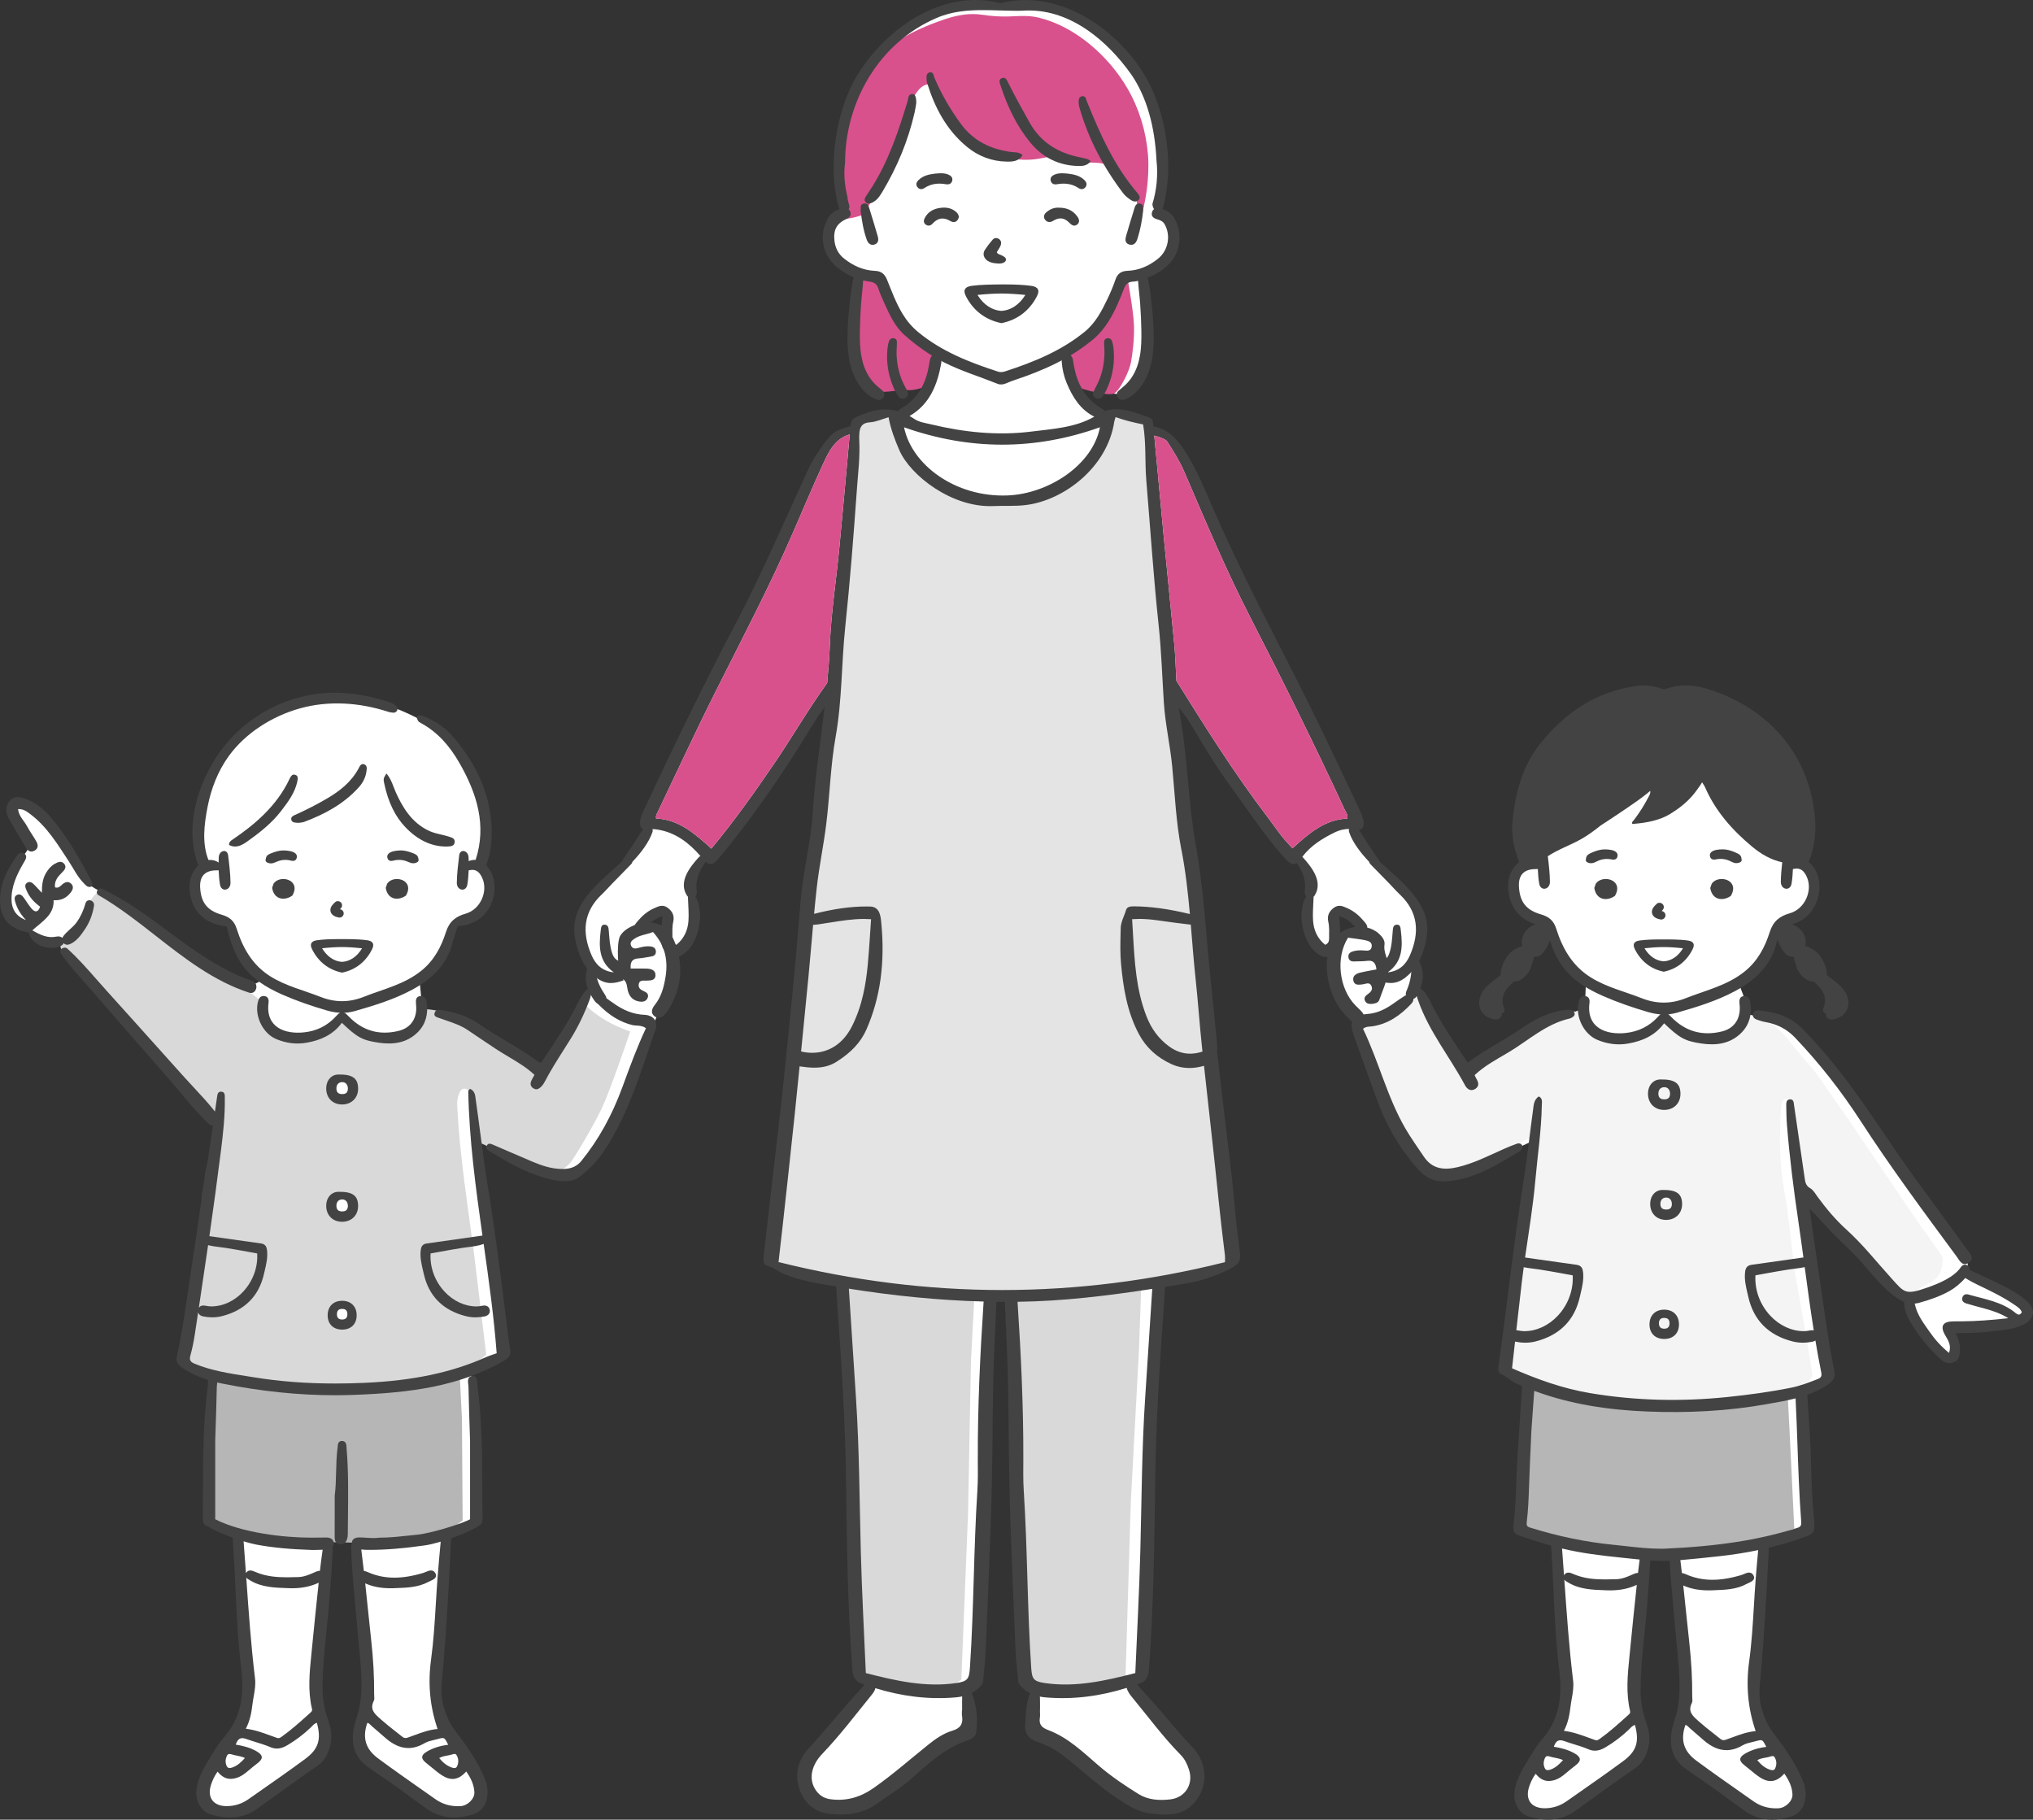 <?xml version="1.0" encoding="UTF-8"?>
<svg id="_レイヤー_2" data-name="レイヤー 2" xmlns="http://www.w3.org/2000/svg" viewBox="0 0 236.587 211.752">
  <rect x="0" y="0" width="236.587" height="211.752" fill="#333333" stroke="none"/>
  <defs>
    <style>
      .cls-1 {
        fill: #d9d9d9;
      }

      .cls-1, .cls-2, .cls-3, .cls-4, .cls-5, .cls-6 {
        stroke-width: 0px;
      }

      .cls-7 {
        fill: #e4e4e4;
      }

      .cls-2 {
        fill: #434343;
      }

      .cls-3 {
        fill: #b6b6b6;
      }

      .cls-4 {
        fill: #f4f4f4;
      }

      .cls-5 {
        fill: #d8518c;
      }

      .cls-6 {
        fill: #fff;
      }
    </style>
  </defs>
  <g id="_レイヤー_3" data-name="レイヤー 3">
    <g>
      <g>
        <path id="_白" data-name="白" class="cls-6" d="M235.766,151.982c-.541-.811-7.28-4.057-7.28-4.057,0,0,.834-.316.361-1.285-.473-.969-12.217-17.243-12.217-17.243l-6.717-8.565s-1.172-1.375-2.57-1.938c-1.397-.564-4.283-.811-4.283-.811,0,0,.045-1.104-.068-1.803-.113-.699-.721-1.758-.586-1.938.135-.18,1.983-1.397,2.479-2.119.496-.721,1.645-2.863,1.713-3.381.068-.518.406-1.397.947-1.668.541-.27,2.096-.518,2.772-1.533.676-1.014,1.262-1.938.744-3.178-.518-1.24-.721-1.555-1.443-1.938-.721-.383-1.555-.023-1.555-.023l-.316-.744s-6.086-4.26-6.965-5.432c-.879-1.172-2.524-4.418-2.524-4.418,0,0-1.961,2.434-2.772,3.043-.811.609-4.192,2.029-4.192,2.029l1.826-3.629-1.195.068s-.811.676-2.637,1.916c-1.826,1.24-3.99,2.682-5.86,3.809s-3.944,2.006-3.944,2.006v1.578s-1.443-.248-2.006.09c-.563.338-1.195.924-1.33,1.465-.135.541-.203,1.623-.045,2.096.158.473.045.992,1.082,1.713,1.037.721,2.029.766,2.389.969.361.203,1.217.789,1.285,1.443.068.654.158,2.164.631,2.727.473.564,1.375,1.6,1.781,1.961.406.361,1.285,1.082,1.285,1.082,0,0-.068,2.209-.135,2.727-.068.518-.924.856-1.578,1.037-.654.18-3.358.766-4.914,1.803-1.555,1.037-2.772,1.871-4.17,2.637-1.397.766-3.403,2.254-3.403,2.254l-4.08-7.213s-1.127-1.938-1.465-2.231-.225-.564-.113-1.262c.113-.699-.135-1.352-.316-1.758s.045-.406.406-1.15c.361-.744.609-2.209.631-2.524.023-.316.045-2.119-1.014-3.629-1.059-1.51-2.908-3.088-3.449-3.719-.541-.631-2.119-2.412-2.389-2.998-.271-.586-1.082-1.6-1.037-1.984s.541-.699.496-.879c-.045-.18-8.002-16.341-8.002-16.341l-7.866-15.8-5.612-11.811s-.203-.631-1.15-.969-1.623-.27-1.623-.27l-.203-1.082-2.367-.631s-1.127-.609-1.69-.361c-.563.248-.969.541-1.195.428s-1.668-1.578-2.592-2.547c-.924-.969-.744-1.42-.744-1.42l3.178.947s1.578.383,2.254.316c.676-.068,1.961-.992,2.322-2.186.361-1.195.856-3.539.766-4.643-.09-1.104-.609-6.785-.609-6.852s1.059-.473,1.6-.879,1.713-1.488,1.781-2.051c.068-.563.721-1.375.383-2.322s-.654-1.51-1.127-1.803c-.473-.293-.924.045-.857-1.15s.428-3.11.518-4.17c.09-1.059-.023-3.336-.225-4.102s-1.375-5.049-2.029-6.198-1.893-2.885-2.84-3.854c-.947-.969-3.065-2.727-3.697-3.02s-1.645-1.195-3.291-1.51c-1.645-.316-3.606-.564-4.666-.518-1.059.045-1.916.225-2.84.225s-1.465-.18-1.465-.18c0,0-2.66.18-3.967.496-1.307.316-3.787,1.668-4.733,2.344s-1.803,1.307-3.02,2.615c-1.217,1.307-3.381,5.725-3.742,6.897-.361,1.172-1.082,3.832-1.082,5.815s.135,3.606.406,4.463c.27.857.721.766.225,1.397-.496.631-.676.225-1.352,1.082s-.857,1.848-.541,2.795c.316.947.135,1.488,1.172,2.164s2.164,1.217,2.164,1.217c0,0-.135,1.262-.135,2.254s-.27,4.508-.18,5.41c.09.902-.27,2.344.496,3.651.766,1.307,1.713,2.389,2.119,2.344.406-.045,2.885-.451,2.885-.451l3.11-.18s-.09.541-.586,1.172c-.496.631-1.533,1.893-2.389,2.074-.857.18-.27-.045-1.397,0s-1.488.045-2.254.316c-.766.27-1.612.193-1.707.795-.096.602.31.602-.366.828s-.857.18-1.623.631c-.766.451-.631.27-1.488,1.397-.857,1.127-4.643,9.602-5.545,11.676-.902,2.074-3.832,8.25-4.147,9.016-.316.766-3.201,6.086-4.778,9.332s-4.553,8.971-5.229,10.413c-.676,1.443-1.352,2.57-1.127,2.93.225.361.3.508.105,1.043-.195.535-1.187,2.203-2.404,3.736-1.217,1.533-1.758,1.758-3.156,3.246-1.397,1.488-2.434,2.209-2.615,3.471-.18,1.262-.045,2.93.496,3.651.541.721,1.172,1.172,1.127,2.029-.045.857-.496.947-.135,1.623.361.676.09.451-.406,1.262-.496.811-.811,1.803-2.119,4.102-1.307,2.299-3.291,5.274-3.291,5.274,0,0-3.922-3.111-4.914-3.697-.992-.586-3.336-2.299-4.914-2.795-1.578-.496-3.949-.939-3.949-.939l-.334-3.569s1.397-.902,2.299-2.254c.902-1.352,1.082-3.426,1.623-4.012.541-.586.721-.406,1.578-.766s1.578-.338,2.277-2.006.541-2.344.068-3.111c-.473-.766-.947-.676-.789-1.42.158-.744.699-2.434.563-4.463-.135-2.029-1.082-5.184-2.006-6.852-.924-1.668-1.848-3.223-3.268-4.08-1.42-.857-4.035-2.254-5.612-2.727-1.578-.473-2.908-1.127-5.567-1.037s-4.102.293-6.198.947c-2.096.654-2.209.676-3.854,1.826-1.645,1.15-3.449,2.66-4.26,4.215s-1.555,2.93-1.826,4.102-.789,2.141-.699,3.381-.225,2.772.068,3.494.406,1.533.406,1.533c0,0-.338.609-.744,1.307s-.428,1.375-.18,2.231.27,1.352,1.059,1.961,2.074.744,2.637,1.127.721.609.924,1.555c.203.947.338,1.848.879,2.479.541.631,1.938,2.299,2.164,2.524s-.811.631-.992.699c-.18.068-.789-.113-1.736-.316-.947-.203-7.235-4.531-7.235-4.531l-7.213-5.319s-2.434-1.059-2.863-1.6c-.428-.541-1.623-2.682-1.916-3.11-.293-.428-1.758-3.111-2.93-4.283s-2.75-2.322-3.426-2.051c-.676.27-1.195-.045-.766.924.428.969.924,1.014,1.285,1.781s.766,1.285.834,1.781c.068.496-.068.992-.721,1.713-.654.721-1.443,2.547-1.871,3.854-.428,1.307-.293,2.637.113,3.156.406.518,1.195.744,1.69,1.037.496.293.789.586,1.014.902.225.316.316.586,1.059.834.744.248,1.871.338,2.119.293s.451.068.518.473c.068.406,0,.428.361.879.361.451,12.352,13.569,12.352,13.569l4.35,5.567.992.541-1.262,9.534-2.457,16.387s-.541,1.285-.338,1.781c.203.496.969.924,1.465,1.15.496.225,1.984.654,1.984.654l-.518,12.96.158,3.854s2.57,1.375,2.863,1.465c.293.09.744.361.744.361v8.498s.834,8.723.766,9.76c-.068,1.037.18,1.848-.473,3.133-.654,1.285-.654,1.262-1.623,2.322-.969,1.059-2.344,2.547-2.727,3.742-.383,1.195-.631,2.006-.451,2.795s.766,1.555,1.645,1.758c.879.203,2.344.293,3.426-.203,1.082-.496,4.328-3.065,5.365-3.899,1.037-.834,3.065-1.713,3.471-2.795.406-1.082.834-1.803.518-2.975-.316-1.172-.902-1.736-.969-2.727-.068-.992-.045-5.229.316-7.438.361-2.209.856-11.293.856-11.293l1.6-.248,1.826.18s.135,3.742.225,5.545c.09,1.803.248,5.455.496,7.032s.428,4.44.248,5.793-.518,2.141-.676,3.516c-.158,1.375-.27,2.457.203,3.11.473.654,6.785,4.756,6.785,4.756,0,0,2.141,1.555,2.998,1.691.856.135,2.209.27,3.02-.383.811-.654,1.24-.293,1.082-1.916-.158-1.623-.676-2.277-1.285-3.584-.609-1.307-2.817-4.08-2.817-4.08,0,0-.879-2.074-1.014-3.065-.135-.992,0-3.99.09-4.959.09-.969.992-14.335.992-14.335,0,0,1.893-.564,2.434-.879s1.195-.451,1.217-.992c.023-.541.023-6.244.023-6.244l-.766-10.909s2.953-1.014,3.088-1.172c.135-.158.924-.203.879-.969-.045-.766-.969-6.108-.969-6.108l-2.322-18.708,2.096,1.15s3.877,2.006,5.252,2.502c1.375.496,2.975.992,3.832.496.857-.496,2.186-1.307,3.922-4.485,1.736-3.178,3.787-8.948,3.787-8.948,0,0,2.074-5.342,2.592-6.131.518-.789,1.443-2.615,1.443-3.832s-.158-2.277.248-2.615.992-.27,1.42-1.082c.428-.811.947-3.426.699-4.395-.248-.969-1.059-1.037-.27-2.637.789-1.6,1.195-2.592,1.195-2.592l.654-.609.631.27,2.277-2.998,11.293-16.184.338.654-2.209,18.257-1.668,15.913-1.803,18.618-1.623,12.758.572.618s3.012,1.298,3.463,1.275c.451-.023,4.186.635,4.186.635l.728,7.479.631,15.846.609,20.241s-.225,1.375.248,2.029c.473.654,1.014,1.059,1.014,1.059,0,0-.518,1.217-.586,1.33-.068.113-6.266,7.325-6.514,8.069-.248.744-.699,1.375-.225,2.547.473,1.172,1.195,2.209,2.006,2.367.811.158,4.531.361,6.063-.834,1.533-1.195,6.537-5.342,7.416-6.063.879-.721,2.93-1.172,3.404-1.984.473-.811.811-1.397.361-2.57-.451-1.172-1.037-1.104-.541-1.736.496-.631.947-.586,1.172-.947.225-.361.654-7.19.654-7.19l.518-21.999.428-15.936,2.479-.045.654,15.598.473,19.249.338,9.512s.135.609.518.857.654.428.654.766-.225,2.637-.203,3.471c.023.834-.473.902.721,1.375,1.195.473,2.817,1.217,3.787,2.186.969.969,2.84,3.065,4.531,4.102,1.69,1.037,2.795,2.119,4.463,2.457,1.668.338,3.246.203,4.035-.541.789-.744,1.352-.451,1.488-2.164.135-1.713-.293-3.02-1.217-4.057-.924-1.037-4.936-5.658-5.522-6.424-.586-.766-1.082-1.465-.924-1.645.158-.18.766.045,1.014-.203.248-.248.744-.609.721-.676s.113-8.993.113-8.993l.451-19.632.969-16.995s4.733-.834,5.522-1.059c.789-.225,3.156-.654,3.223-1.488s-.248-3.764-.428-4.688c-.18-.924-.721-6.785-.721-6.785l-2.096-19.001-1.961-17.671-2.029-18.46,4.778,7.258s5.004,7.348,5.117,7.483c.113.135,2.75,3.381,3.404,4.035s1.33.789,1.465,1.059c.135.27.586.496.879,1.533s.541,1.307.451,2.209-.203,1.893-.203,1.893c0,0-.473.834,0,2.344.473,1.51,1.059,2.547,1.623,2.772.563.225,1.014-.496,1.195.338.18.834.158,2.006.383,2.682.225.676.27,1.758.947,2.727.676.969,2.186,2.141,1.961,2.66-.225.518-.338.496-.09,1.217.248.721,3.651,9.039,4.125,10.008s1.871,3.516,2.479,4.373c.609.857.631,1.713,1.916,2.051s3.291.203,4.576-.406c1.285-.609,4.057-1.871,4.35-2.096.293-.225,2.885-1.443,2.885-1.443l-.383,3.088-1.713,11.901-1.33,11.473s.316.789.518.834c.203.045,2.254,1.15,2.254,1.15l-.969,16.882s.766.293,1.217.518c.451.225,3.133.834,3.133.834l1.127,16.747s-.564,4.035-1.014,5.049c-.451,1.014-1.758,2.164-2.84,4.012-1.082,1.848-1.6,2.434-1.6,3.426s.406,1.916,1.15,2.254c.744.338,3.223.428,4.125-.135.902-.564,7.821-5.274,8.25-5.973.428-.699,1.059-.293.744-2.096-.316-1.803-.744-2.502-.834-3.539-.09-1.037-.316-5.567-.023-7.01.293-1.443,1.195-11.225,1.195-11.225l3.449-.135s.992,13.524,1.014,13.592c.023.068.473,2.547.18,3.854-.293,1.307-1.059,3.043-1.037,4.125.023,1.082-.18,1.69.473,2.344.654.654,9.196,6.401,9.196,6.401,0,0,1.848.609,2.817.18.969-.428,1.938-.27,1.871-1.736-.068-1.465-.924-3.043-1.465-4.125-.541-1.082-3.268-4.643-3.471-5.567-.203-.924-.744-4.531-.473-6.221.271-1.69.924-9.286.924-9.286l.406-4.756s2.254-.361,2.863-.496,2.322-1.195,2.322-1.195l-1.059-15.958s3.133-.789,3.313-1.488c.18-.699-.158-1.984-.203-2.299-.045-.316-2.66-18.776-2.66-18.776l3.043,2.908s3.719,3.899,4.237,4.463c.518.563,2.975,3.494,3.742,3.854.766.361,1.24.744,1.24.744,0,0,.135.969.609,2.006.473,1.037,2.322,3.426,2.322,3.426,0,0,.856,1.172,1.465,1.24.609.068.811-.09.879-.721.068-.631-.496-1.961-.496-2.322s.699-.27,1.082-.27,4.238-.383,4.824-.496,2.412-.18,2.727-.902.676-.473.135-1.285ZM77.323,107.914c-.122.38-.397.513-.76.338-.141-.068-.289-.12-.438-.17-.09.061-.18.123-.27.181-.344.223-.752-.266-.874-.518-.166-.343-.132-.78.2-.996.368-.238.768-.599,1.223-.643.414-.04.758.284.914.642.164.377.128.783.005,1.165ZM157.6,108.65c-.563.068-1.113.274-1.685.232-.471-.034-.817-.51-.816-.969,0-.452.003-.916.132-1.353.044-.149.11-.248.187-.315.108-.147.27-.235.47-.152.836.348,1.662.634,2.068,1.523.165.361.144.973-.355,1.033Z"/>
        <g id="_塗り" data-name="塗り">
          <g id="_女の子" data-name="女の子">
            <path class="cls-3" d="M177.782,160.749l-.61,10.392s-.388,6.386-.278,6.619c.111.232.111.639.5.755.388.116,3.774,1.219,4.662,1.219s6.382.813,7.159.929c.777.116,7.326.232,7.881.058.555-.174,6.049-.871,6.882-1.103.832-.232,4.828-1.742,4.828-1.742l-.555-11.495-.222-4.238s-1.776.348-2.775.581c-.999.232-8.824.697-11.155.813-2.331.116-6.771-.116-8.436-.581-1.665-.464-7.881-2.206-7.881-2.206Z"/>
            <path class="cls-4" d="M226.086,146.339c0-.144-3.23-4.622-3.23-4.622l-7.329-10.834-4.134-5.959s-3.161-3.72-3.196-3.828c-.035-.108-1.285-1.481-2.049-2.022-.764-.542-2.188-.903-2.57-1.011-.101-.029-.301-.055-.539-.078-.06.723-.236,1.374-.68,1.907-.293.18-.586.358-.884.529-.295.17-.606.357-.914.471-.337.125-.597.149-.956.122-.337-.025-.674-.112-1.008-.176-.376-.071-.753-.14-1.129-.214-.371-.073-.747-.125-1.119-.192-.008-.001-.016-.002-.024-.004-.231-.124-.45-.265-.64-.423-.519-.433-.905-1.175-1.593-1.364-.485-.133-1.27-.006-1.427.522-.355.401-.75.763-1.207,1.053-.672.139-1.328.365-2.005.491-.343.064-.698.099-1.07.098-.407,0-.617-.019-.982-.105-.711-.168-1.222-.485-1.772-1.014-.511-.492-1.062-1.002-1.25-1.707-.106-.397-.516-.489-.85-.346-.078.033-.154.07-.23.109-.005-.025-.007-.043-.007-.043,0,0-.319.029-.773.099-1.522.597-3.061,1.17-4.491,1.963-1.651.916-3.189,2.02-4.762,3.061-.042.028-.084.046-.126.058-1.657,1.049-2.943,1.68-2.943,1.68l-3.995-6.32s-1.112-2.456-1.251-2.564c-.139-.108-.695,0-.695,0,0,0-.938,1.083-1.667,1.481-.73.397-1.077.867-2.015,1.192-.938.325-2.154.506-2.432.686-.278.181-.278.578-.208.831.069.253,2.605,7.836,2.605,7.836,0,0,1.598,2.997,2.119,4.117.521,1.119,1.528,2.239,2.084,3.07.556.831.486,1.192,1.528,1.661s2.188.433,2.987.108c.799-.325,3.856-1.444,4.446-1.806.591-.361,4.029-2.347,4.029-2.347,0,0-.002.017-.005.043.433-.062,1.013.604.862,1.139-.122.429-.234.862-.34,1.298-.301,2.206-.483,4.426-.704,6.641-.235,2.352-.602,4.684-.896,7.029-.434,3.459-.934,6.908-1.504,10.346.224.245.433.505.633.771.673.354,1.291.791,1.967,1.161,1.08.591,2.394.845,3.58,1.147,2.165.553,4.38,1.053,6.607,1.334,2.03.017,5.025.111,5.953.111,1.146,0,7.677-.289,9.205-.614,1.528-.325,5.975-1.336,6.426-1.661.452-.325,1.389-.578,1.389-1.264s-2.015-11.881-2.015-11.881l-.979-8.079c-.515-2.538-.814-5.111-.771-7.708.016-.996.036-2.014.103-3.009.031-.466.008-1.388.647-1.447.628-.058,1.052,1.041.672,1.443.051.111.084.23.085.356.02,2.527.391,5.016.773,7.509.079.516.126,1.066.174,1.625.153-.184.408-.223.728.061,1.125.999,1.725,2.406,2.851,3.408,1.167,1.038,2.155,2.045,3.13,3.268,1.061,1.331,2.165,2.63,3.326,3.875.139.149.281.302.424.456.011.004.022.006.033.01.691.279,1.372.58,2.076.822.302-.131.604-.301.901-.53.938-.722,1.945-.903,2.501-1.697.556-.794.521-1.986.521-2.131Z"/>
          </g>
          <g id="_保育士" data-name="保育士">
            <g>
              <path class="cls-1" d="M97.815,149.236l1.081,15.711.224,8.463.634,20.865.298.964s1.119.712,2.014.88c.895.168,2.722.922,4.624.754,1.902-.168,2.946-.042,3.655-.419.709-.377,1.529-1.006,1.529-1.006l.783-19.398.336-17.639.41-7.709s-6.787-.251-7.98-.419c-1.193-.168-7.608-1.047-7.608-1.047Z"/>
              <path class="cls-1" d="M127.815,150.289c-1.598.056-6.711.281-7.723.506-.537.119-1.507.128-2.301.11.019.82.032,1.64.041,2.461.23,3.623-.046,7.277.069,10.905.033,1.058.056,2.116.072,3.173.118.17.196.371.197.587.012,8.973.52,17.932.686,26.903.234.293.45.604.668.913.03.043.063.084.094.126.73.345,1.512.589,2.311.716,1.898-.111,4.973-.013,5.639-.22.906-.281,3.395-.751,3.395-.751l.634-20.959.959-17.831.266-7.65s-3.409.956-5.007,1.013Z"/>
            </g>
            <path class="cls-7" d="M103.851,48.273s-.256-.639-1.471-.192c-1.215.448-2.75,1.215-2.75,1.215l-.384,4.54-3.837,39.711-2.366,21.997-3.453,30.822.576.959s1.471.32,2.366.576c.895.256,13.429,2.43,15.539,2.622,2.11.192,10.871.256,13.045.256s9.272-.767,11.51-1.087c2.238-.32,8.313-1.471,9.08-1.854s1.79-.703,1.854-1.087c.064-.384-3.453-32.549-3.453-32.549l-4.22-35.746-1.343-17.202-1.087-12.214s-2.558-1.023-3.261-1.087c-.703-.064-.895-.512-1.023.384-.128.895.128,1.79-.767,3.133-.895,1.343-1.407,2.686-2.814,3.709-1.407,1.023-2.43,1.854-3.837,2.302s-3.261.576-4.476.703c-1.215.128-3.069-.256-4.284-.384-1.215-.128-4.988-1.791-5.691-2.558-.703-.767-1.918-2.622-2.238-3.453-.32-.831-1.215-3.517-1.215-3.517Z"/>
            <g>
              <g>
                <path class="cls-5" d="M99.808,32.224s-.676,4.138-.732,5.288c-.056,1.15.056,3.966.338,4.943.282.977,1.07,2.357,1.802,2.931s3.829-.115,4.336,0c.507.115,1.971-.23,2.084-.46.113-.23.957-3.793.957-3.793,0,0-2.196-1.15-2.872-1.954-.676-.805-1.802-2.414-2.365-3.851-.563-1.437-.619-2.644-1.295-2.874-.676-.23-2.253-.23-2.253-.23Z"/>
                <path class="cls-5" d="M131.963,37.856c-.056-1.724-.788-5.69-.788-5.69l-.41.124c-.026.561-.232,1.082-.556,1.535-1.244,2.814-3.307,5.414-6.014,6.853.073,1.428.231,3.132.769,4.498.319-.034.597-.087.749-.021.394.172,3.266.977,3.942.632.676-.345,1.802-2.644,1.971-3.678.169-1.035.394-2.529.338-4.253Z"/>
              </g>
              <path class="cls-5" d="M133.59,17.976c-.217-2.692-1.026-5.339-2.379-7.678-2.151-3.718-6.035-7.199-10.291-8.236-.979-.239-1.893-.227-2.887-.172-.979.054-1.945.042-2.919-.069-.469-.054-.936-.134-1.407-.167-1.3-.09-2.602.19-3.836.612-1.903.651-3.872,1.466-5.531,2.613-1.467,1.014-2.74,2.283-3.697,3.792-.271.428-.499.892-.686,1.362-.033.082-.064.164-.095.246-.327.547-.585,1.102-.829,1.8-.567,1.62-1.626,4.823-1.626,6.173s-.038,3.125.265,4.398c.302,1.273.869,1.659.491,2.469-.378.81,2.382-.154,2.382-.154,0,0,.869-1.62.983-1.736.113-.116,3.251-6.405,3.553-7.794.302-1.389.454-2.276.756-3.049.451-1.151,1.627-3.558,3.104-2.109.51.5.713,1.223.97,1.889,1.571,4.074,6.042,6.822,10.387,6.383,1.035-.105,2.116-.464,3.154-.359,1.099.112,2.164.607,3.28.715.688.067,1.575-.044,2.177.373.701.485,1.216,1.587,1.873,2.191.534.492,1.138.961,1.407,1.635.388.976-.201,1.811-.137,2.711.127.006.257-.003.386-.019.464-.057.967-3.273,1.025-3.742.164-1.338.238-2.665.135-4.011-.002-.023-.004-.046-.005-.069Z"/>
            </g>
          </g>
          <g id="_男の子" data-name="男の子">
            <path class="cls-3" d="M24.74,160.129s-.571,9.585-.449,11.382c.122,1.797-.041,4.194,0,4.75.041.556.163.856.448,1.07s1.916.685,2.608.899,3.016,1.027,4.239,1.07c1.223.043,3.587.214,4.117.171.53-.043,4.32,0,5.135.043.815.043,1.345.257,3.057-.043,1.712-.3,3.709-.086,5.135-.599,1.427-.514,3.505-.942,3.994-1.327.489-.385.815-.599.815-.599,0,0-.082-11.683-.082-11.812s-.285-5.735-.285-5.735c0,0-1.956.77-2.894,1.113-.937.342-4.402.556-5.828.899-1.427.342-4.891.3-6.277.342-1.386.043-3.424-.043-5.421-.171-1.997-.128-3.587-.556-4.932-.813s-3.382-.641-3.382-.641Z"/>
            <path class="cls-1" d="M67.891,116.702c-1.018,2.262-2.103,4.555-3.497,6.605-.373.549-.915,1.424-1.694,1.293-.509-.086-.876-.485-1.181-.94-.802-.532-1.605-1.063-2.411-1.588-.604-.394-1.218-.772-1.839-1.14-.131-.078-.262-.157-.394-.236-1.375-1.019-2.805-1.959-4.412-2.596-.5-.198-1.016-.353-1.54-.472-.247-.056-.497-.105-.748-.133-.338-.039-.699-.091-1.022.032-.368.14-.45.605-.109.831.028.018.057.031.086.046-.626,1.559-2.323,2.682-4.009,2.227-.217.057-.441.095-.678.118-.339-.078-.674-.175-1.005-.284-.617-.204-1.085-.428-1.682-.751-.318-.172-.632-.359-.936-.555-.311-.2-.6-.438-.931-.606-.197-.1-.504-.069-.608.159-.015.033-.033.062-.051.092-.012-.012-.025-.025-.036-.036-.38.355-.807.664-1.341.896-.366.159-.73.309-1.095.444-.178.144-.421.261-.91.372-.603.136-1.058.232-1.463.277-.002,0-.005,0-.007,0-.391-.101-.775-.224-1.157-.354-.53-.181-1.051-.394-1.56-.631-.3-.48-.483-.94-.634-1.506-.088-.328-.13-.607-.163-.927-.02-.197-.015-.401-.09-.586-.099-.244-.268-.362-.498-.405-.103-.047-.207-.093-.31-.139.012-.02.02-.034.02-.034l-2.063-1.611s-3.112-1.685-4.777-2.659c-1.665-.974-5.138-3.446-5.754-4.045-.615-.599-3.944-2.996-3.944-2.996l-2.025-1.071s-.859.62-1.25,1.725c-.391,1.105-.312,1.401-1.067,2.452-.755,1.051-.599.916-1.067,1.267-.469.35-1.015.566-1.015.566,0,0-.104.647.495,1.267.599.62,4.504,4.851,4.504,4.851l.245.297c1.309.933,2.367,2.12,3.41,3.341,1.239,1.45,2.567,2.806,3.881,4.187,1.354,1.423,2.477,2.939,3.576,4.561.437.644,1.184,1.319,1.561,2.083.119.092.239.182.364.267.174.12.294.331.357.56.073.166.107.344.07.511-.049.223-.101.444-.154.663.113,1.595-.544,3.308-.78,4.833-.437,2.826-.903,5.647-1.372,8.468.018.741-.088,1.47-.213,2.203-.002.059-.004.115-.007.166-.065,1.408-.283,2.814-.506,4.203-.324,2.017-.595,4.206-1.164,6.239l.263.186s1.158.974,1.52,1.086c.362.112,3.257.824,3.908.936.651.112,7.708,1.086,8.576,1.086s6.658-.037,7.382-.15c.724-.112,6.875-.974,8.178-1.498,1.303-.524,4.704-1.873,4.704-1.873l.76-.637s-1.411-11.686-1.411-11.686c-.735-5.645-1.651-11.298-1.952-16.986-.038-.726-.027-1.26.31-1.923.056-.11.124-.183.197-.227.308-.303.965-.068,1.071.582.296,1.81.462,3.641.724,5.455.326.137.651.278.976.419.01.007.02.015.03.021.103.065.209.126.314.187.213.122.422.251.635.374.403.232.803.47,1.205.703.808.469,1.605.959,2.462,1.334.908.397,1.853.693,2.85.729.545.02,1.081-.052,1.47-.472.041-.045.079-.093.119-.139.349-.247.655-.521.842-.769.507-.674,2.569-4.083,3.619-6.293.897-1.888,2.769-7.354,3.296-8.907-2.065-.712-4.08-1.855-5.45-3.336ZM38.727,126.256c.094-.239.285-.458.525-.557.181-.075.367-.083.555-.064.01-.006.018-.015.028-.02.145-.076.348-.023.479.052.186.108.296.282.396.465.225.414.345,1.025.075,1.448-.379.595-1.219.621-1.717.155-.4-.374-.54-.971-.341-1.479ZM40.691,153.902c-.226.225-.587.208-.878.175-.116.002-.224-.028-.324-.089-.087-.05-.161-.114-.22-.194-.121-.141-.217-.318-.255-.504-.07-.127-.127-.261-.165-.402-.038-.142-.055-.328-.021-.475.029-.122.077-.262.176-.348.217-.19.506-.175.758-.07.252.105.493.233.689.43.191.192.334.418.4.682.066.264.043.593-.16.796ZM40.746,141.368c-.211.219-.546.214-.817.139-.276-.076-.529-.223-.744-.411-.154-.135-.277-.313-.362-.498-.123-.269-.173-.636-.026-.907.085-.158.217-.279.385-.344.099-.039.207-.06.311-.08.075-.015.151-.024.226-.03.152-.012.29.061.408.151.008.002.017.001.025.004.09.024.169.066.238.128.085.056.155.128.211.215.139.233.281.483.327.755.051.303.046.642-.182.879Z"/>
          </g>
        </g>
        <g id="_アウトライン" data-name="アウトライン">
          <g id="_女の子-2" data-name="女の子">
            <g>
              <path class="cls-2" d="M193.722,129.16c1.105-.028,1.859-.814,1.839-1.915-.022-1.2-.674-1.655-2.34-1.631-.865.012-1.466.737-1.437,1.732.032,1.099.826,1.843,1.937,1.814ZM193.687,126.515c.381.002.65.275.664.753-.007.355-.126.643-.606.663-.478.02-.745-.162-.754-.653-.008-.469.264-.765.696-.762Z"/>
              <path class="cls-2" d="M193.632,152.405c-1.025.016-1.676.685-1.675,1.721.001,1.032.664,1.686,1.709,1.689,1.079.003,1.756-.692,1.722-1.768-.032-1.019-.715-1.658-1.757-1.642ZM193.708,154.62c-.458.013-.666-.225-.654-.659.011-.392.216-.608.627-.593.418-.008.605.226.609.612.004.379-.161.629-.583.641Z"/>
              <path class="cls-2" d="M193.452,138.473c-.85.012-1.441.725-1.412,1.703.032,1.081.812,1.811,1.904,1.783,1.086-.028,1.828-.8,1.808-1.883-.022-1.18-.663-1.627-2.3-1.603ZM193.967,140.751c-.47.02-.733-.159-.741-.642-.008-.461.26-.752.684-.749.374.002.639.27.653.74-.007.349-.124.632-.596.652Z"/>
              <path class="cls-2" d="M176.979,133.884c.152-.157.294-.325.179-.557-.128-.26-.371-.325-.619-.238-.485.171-.964.364-1.435.572-1.803.794-3.561,1.717-5.494,2.164-1.524.353-2.917.266-3.931-1.254-.721-1.08-1.484-2.135-2.135-3.258-2.118-3.654-3.09-7.786-4.925-11.595.384-.299.732-.234,1.056-.281,1.87-.273,3.307-1.293,4.556-2.624.156-.167.27-.367.252-.572.164-.058.302-.178.403-.338.031.213.117.431.195.65,1.26,3.542,3.657,6.462,5.405,9.737.237.445.674.769,1.213.412.49-.325.357-.769.099-1.195-.074-.123-.125-.26-.19-.399,1.174-1.098,2.544-1.822,3.87-2.606,2.362-1.396,4.412-3.352,7.205-3.98.087-.019.168-.069.247-.113.197-.108.361-.255.308-.5-.05-.227-.234-.368-.454-.392-.237-.026-.484-.01-.721.021-1.955.256-3.614,1.171-5.206,2.266-1.965,1.351-4.124,2.396-6.065,3.856-1.481-2.258-2.98-4.383-4.143-6.715-.334-.671-.644-1.366-1.249-1.862h-.128c.349-.911.446-1.854.064-2.837-.175-.451-.356-.921-1.018-1.047-.076.135-.176.228-.163.302.228,1.325.067,2.595-.486,3.833-.071.158-.091.327-.054.48-.067.03-.133.066-.196.105-.436.274-.855.575-1.276.871-.905.635-1.863,1.125-2.999,1.204-.169.012-.323.03-.468.053-.137-.328-.525-.618-.788-.9-.045-.048-.098-.089-.144-.137-1.927-1.983-2.334-5.574-.867-7.892.672.096,1.368.163,2.048.306.383.081.805.258.697.781-.102.489-.514.434-.885.402-.47-.04-.934-.027-1.383.135-.322.116-.489.345-.426.688.066.356.32.467.661.452.498-.022,1.002-.003,1.495-.067.667-.087,1.009.167,1.098.994-.664.129-1.287.228-1.898.376-.488.118-.923.394-.786.955.132.543.633.465,1.078.409.343-.043.763-.298.994.133.259.483-.067.786-.456,1.053-.261.179-.422.433-.247.763.166.313.468.345.776.327.348-.021.755-.142.856-.436.473-1.377,1.195-2.736,1.033-4.218-.08-.737-.542-1.413-.415-2.242.075-.486-.266-.932-.65-1.279-1.612-1.456-4.59-.872-5.531,1.085-1.167,2.429-.348,6.472,1.747,8.511.206.2.428.457.67.633-.126.377-.065.887.172,1.565.876,2.506,1.793,4.998,2.704,7.491.865,2.368,2.006,4.614,3.549,6.599,1.1,1.415,2.169,3.054,4.378,2.945,3.337-.165,6.01-1.934,8.754-3.536.026-.015.048-.038.069-.059Z"/>
              <path class="cls-2" d="M204.467,118.662c.329.116.667.22,1.009.28,1.34.233,2.489.828,3.421,1.809,2.837,2.982,5.366,6.209,7.604,9.66,3.505,5.406,7.339,10.58,11.164,15.76.361.489.702,1.305,1.472.74.73-.536.063-1.107-.269-1.566-1.945-2.692-3.921-5.362-5.876-8.047-3.461-4.754-6.483-9.818-10.291-14.33-.999-1.183-2.006-2.343-3.121-3.416-1.355-1.304-3.034-1.794-4.849-1.97-.342-.021-.668.04-.739.436-.062.344.185.542.475.644Z"/>
              <path class="cls-2" d="M185.88,121.004c1.142.478,2.345.655,3.597.433,1.663-.294,3.123-.93,4.179-2.356,1.79,1.701,2.379,2.068,4.388,2.358,1.697.244,3.335.03,4.617-1.269.943-.956,1.221-2.154,1.045-3.457-.056-.415-.228-.847-.75-.801-.551.048-.565.49-.52.924.017.162.029.325.029.487.002,1.401-.75,2.388-2.107,2.715-2.281.549-4.241-.014-5.881-1.703-.696-.717-.872-.735-1.517-.027-1.023,1.124-2.291,1.742-3.775,1.9-2.274.243-4.582-.584-4.212-3.491.049-.388-.046-.745-.486-.802-.527-.068-.696.34-.789.755-.372,1.653.614,3.678,2.181,4.334Z"/>
              <path class="cls-2" d="M235.74,151.292c-1.148-.969-2.502-1.614-3.848-2.258-.892-.426-1.791-.836-2.687-1.254.025-.197-.026-.388-.227-.515-.284-.18-.592-.091-.773.179-.804,1.202-2.635,1.941-3.912,2.389-2.599.911-2.673.593-4.208-1.105-1.72-1.903-3.312-3.921-5.223-5.653-1.256-1.138-2.348-2.436-3.347-3.808-.257-.353-.492-.786-.847-.987-.529-.299-.588-.731-.659-1.225-.407-2.825-.824-5.649-1.233-8.474-.043-.293-.046-.643-.429-.653-.44-.012-.481.361-.475.688.013.757.021,1.516.081,2.27.298,3.746.771,7.471,1.32,11.189.209,1.417.404,2.836.596,4.255l-1.357.194c-1.534.22-3.12.447-4.681.661-.582.08-.705.456-.75.851-.099.864.095,1.685.282,2.478l.007.03c.029.124.058.248.086.373.614,2.725,2.348,4.469,5.152,5.184.383.097.785.147,1.195.147.366,0,.747-.039,1.13-.117.125-.025.237-.073.331-.136.206,1.233.429,2.464.676,3.691.086.428.005.64-.404.796-1.01.385-2.016.787-3.079,1.001-2.464.496-4.951.831-7.451,1.089-5.348.552-10.671.434-15.977-.458-3.157-.531-6.136-1.598-9.066-2.887.117-1.036.232-2.074.348-3.113.021.006.04.014.062.018.384.078.764.117,1.13.117.41,0,.812-.049,1.195-.147,2.804-.716,4.538-2.46,5.152-5.185.026-.117.094-.403.094-.403.187-.794.381-1.616.282-2.479-.045-.395-.167-.771-.75-.851-1.561-.214-3.147-.441-4.706-.664l-1.293-.185c.427-2.972.924-5.935,1.19-8.926.261-2.93.707-5.845.758-8.793.006-.355.129-.77-.344-1.029-.596.377-.599,1.025-.678,1.598-.385,2.769-.673,5.552-1.113,8.312-1.132,7.103-1.901,14.254-2.89,21.376-.054.388-.102.873.276,1.026.661.267,1.124.799,1.765,1.092.229.104.46.203.69.301-.046.734-.11,1.698-.181,2.756-.184,2.772-.413,6.221-.466,7.689l-.024.692c-.054,1.561-.11,3.175-.299,4.75l-.016.121c-.059.447-.148,1.123.544,1.357,1.225.416,2.515.845,3.821,1.212l.037.645c.081,1.387.165,2.822.225,4.234.144,3.378.293,6.426.674,9.521.29,2.355.339,5.393-1.87,7.995-.512.603-.886,1.112-1.176,1.599-.154.259-.313.515-.473.771-.73,1.173-1.486,2.386-1.677,3.841-.18,1.365.554,2.604,1.745,2.946.756.217,1.476.327,2.139.327h0c1.186,0,2.23-.334,3.191-1.02.721-.515,1.439-1.035,2.157-1.554,1.564-1.132,3.182-2.302,4.803-3.406.972-.662,1.319-1.568,1.53-2.368.307-1.16.009-2.27-.284-3.108-.412-1.176-.611-2.38-.608-3.681.005-2.215.236-4.45.459-6.612.122-1.188.249-2.416.337-3.628.031-.423.063-.845.095-1.268.088-1.153.176-2.339.235-3.518.548.036,1.098.059,1.647.059.21,0,.412-.004.611-.01.028.634.064,1.289.12,1.942.3,3.536.545,6.264.792,8.847.213,2.223.434,4.522-.065,6.768-.074.334-.179.67-.28.995-.14.449-.285.914-.353,1.386-.27,1.874.222,3.206,1.55,4.194.64.476,1.31.93,1.958,1.369.712.482,1.448.981,2.145,1.509.945.717,1.888,1.387,2.934,2.125.926.654,1.971.985,3.109.985.668,0,1.391-.114,2.148-.34,1-.297,1.618-1.073,1.739-2.185.07-.639-.018-1.276-.263-1.892-.856-2.154-2.22-4.027-3.431-5.613-.714-.936-1.19-1.988-1.498-3.31-.255-1.096-.149-2.141-.037-3.247.022-.217.044-.434.063-.652.39-4.453.628-8.991.858-13.379l.054-1.029c1.264-.305,2.487-.662,3.679-1.079l.039-.014c1.566-.548,1.694-.592,1.518-2.353-.197-1.973-.259-3.998-.319-5.97-.045-1.488-.092-3.025-.2-4.537-.046-.649-.085-1.298-.124-1.947-.034-.562-.075-1.21-.123-1.888.892-.319,1.754-.737,2.568-1.32.668-.479.687-.941.565-1.545-.839-4.144-1.333-8.341-1.967-12.516-.316-2.081-.596-4.167-.892-6.251.956.915,1.777,1.89,2.669,2.804,1.201,1.231,2.5,2.36,3.623,3.678,1.131,1.327,2.25,2.689,3.669,3.743.337.25.687.46,1.054.602-.036.161-.022.345.012.525.106.553.283,1.087.564,1.58.982,1.722,2.215,3.245,3.68,4.582.422.385.915.535,1.483.333.539-.192.668-.639.724-1.133.084-.742-.054-1.447-.497-2.249,1.421-.041,2.729-.036,4.023-.202,1.253-.161,2.524-.196,3.708-.732,1.516-.686,1.716-1.841.432-2.925ZM178.458,147.638c.228.028.455.057.682.092.936.143,1.878.315,2.789.482.363.067.726.133,1.088.197.104,1.688-.516,3.389-1.706,4.676-1.07,1.157-2.49,1.821-3.894,1.821h-.095c-.198-.005-.403-.04-.6-.074l-.111-.019c-.053-.009-.104-.012-.153-.013.208-1.869.419-3.741.641-5.612.068-.575.143-1.149.221-1.723.38.077.763.126,1.139.173ZM179.787,204.587c.072-.161.164-.23.31-.23.074,0,.161.017.283.055.188.059.386.099.577.137.308.062.626.126.939.273-.449.492-.879.911-1.475,1.107-.079.026-.196.06-.306.06-.154,0-.259-.064-.329-.203-.188-.371-.188-.774.001-1.2ZM188.896,204.942c-1.804,1.33-3.674,2.636-5.483,3.899l-1.136.794c-.742.519-1.584.786-2.503.792h-.025c-.752,0-1.344-.249-1.669-.703-.324-.452-.368-1.094-.126-1.805.151-.442.358-.964.752-1.503.34.405.815.839,1.516.839.035,0,.071-.001.107-.003.848-.05,1.472-.531,1.989-.978.33-.285.68-.559,1.018-.824l.064-.05c.321-.252.464-.47.449-.687-.015-.225-.201-.433-.583-.657-.806-.471-1.679-.664-2.438-.785.172-.529.403-.756.764-.756.132,0,.285.032.457.095.382.14.776.262,1.158.38.541.167,1.1.34,1.625.565.268.115.525.171.784.171.381,0,.768-.124,1.217-.39.97-.574,1.876-1.259,2.694-2.037.049-.047.096-.096.144-.146.16-.168.325-.341.591-.426.542,1.965.18,3.074-1.369,4.216ZM183.067,195.561c-.467-3.84-.742-7.763-1.008-11.557-.004-.059-.008-.118-.013-.177.108.133.28.233.428.317l.086.05c1.293.761,2.781.813,4.221.862l.222.008c.127.005.254.007.38.007,1.17,0,2.186-.212,3.094-.644-.269,2.536-.544,5.137-.79,7.705-.023.237-.047.475-.071.712-.206,2.051-.419,4.171.081,6.259.047.195-.017.295-.158.423l-.194.175c-1.016.916-2.067,1.863-3.204,2.67-.121.086-.228.144-.351.144-.056,0-.115-.011-.181-.034-.249-.086-.496-.177-.744-.268-.896-.328-1.821-.667-2.867-.795.515-.99.665-1.951.773-2.853.036-.297.089-.596.14-.885.121-.68.246-1.384.157-2.12ZM190.648,182.806l-.025.233s-.003,0-.005,0c-.147,0-.307.038-.476.113l-.101.045c-.61.272-1.24.553-1.941.574-.461.014-.877.025-1.294.025-1.107,0-2.405-.072-3.649-.603l-.068-.029c-.175-.076-.373-.162-.571-.162-.196,0-.36.088-.473.256-.014.021-.025.042-.036.063-.073-1.04-.149-2.08-.228-3.12,2.3.555,4.626.825,6.818,1.051.243.025.486.051.73.077l.111.012c.453.049.911.097,1.372.141-.06.439-.119.882-.165,1.325ZM206.284,204.352c.081,0,.175.021.261.18.222.411.232.838.029,1.267-.063.133-.161.195-.31.195-.089,0-.191-.022-.323-.068-.52-.183-.967-.522-1.443-1.095.302-.172.626-.232.94-.29.186-.034.379-.07.563-.128.106-.034.2-.062.284-.062ZM204.892,202.503c.246,0,.341.151.656.78-.982.127-1.769.378-2.47.789-.367.215-.544.416-.558.633-.014.219.138.445.48.71.209.163.414.332.619.502.38.315.774.642,1.194.917.439.288.844.428,1.236.428.554,0,1.077-.285,1.598-.87.614.876.907,1.624.948,2.416.039.752-.777,1.568-1.616,1.618-.104.006-.208.009-.311.009-.959,0-1.832-.272-2.596-.808l-1.166-.819c-1.818-1.275-3.697-2.593-5.513-3.934-1.459-1.077-1.86-2.392-1.26-4.136.158.009.262.116.373.231.043.044.085.088.131.127.602.513,1.094.94,1.549,1.345.928.823,1.821,1.224,2.728,1.224.618,0,1.256-.192,1.897-.571.317-.187.704-.279,1.079-.367.129-.031.258-.061.384-.095.277-.075.477-.129.621-.129ZM204.314,183.767c-.081,1.043-.145,2.105-.207,3.133-.128,2.122-.259,4.317-.552,6.451-.387,2.825-.139,5.475.757,8.099-.98.083-1.852.407-2.696.72-.255.095-.509.189-.765.276-.107.037-.194.054-.274.054-.134,0-.253-.05-.397-.167-.254-.205-.511-.407-.768-.608-.552-.433-1.123-.881-1.657-1.357l-.126-.112c-.664-.587-1.238-1.093-.739-2.087.079-.157.064-.352.049-.541-.006-.076-.012-.152-.011-.224.017-1.997-.096-4.067-.346-6.326-.135-1.223-.262-2.447-.389-3.671-.099-.957-.2-1.93-.306-2.907.841.383,1.808.571,2.941.571.09,0,.181,0,.274-.003l.387-.014c1.273-.044,2.59-.089,3.758-.726.065-.036.14-.07.224-.108.263-.12.562-.255.642-.502.04-.124.018-.261-.066-.407-.118-.206-.288-.311-.505-.311-.2,0-.402.087-.605.175-.095.041-.185.079-.266.104-1.258.377-2.366.56-3.386.56-1.105,0-2.115-.21-3.09-.642-.133-.059-.3-.123-.469-.148-.057-.501-.118-1-.178-1.499,1.394-.116,2.788-.265,4.14-.411l.345-.037c1.596-.172,3.112-.412,4.573-.717-.102,1.106-.204,2.252-.292,3.381ZM209.173,168.025c.104,2.971.212,6.043.441,9.08.031.418-.075.575-.475.702-4.39,1.391-9.153,2.135-15.441,2.413-.144.003-.288.005-.433.005-1.369,0-2.75-.155-4.086-.306-.482-.054-.982-.111-1.473-.159-3.144-.307-6.391-.979-9.649-1.996-.343-.107-.434-.25-.388-.611.176-1.4.225-2.824.274-4.201l.008-.236c.07-1.994.162-4.023.251-5.984l.007-.161c.009-.202.098-1.432.185-2.622l.008-.118c.05-.687.104-1.425.143-1.978,4.243,1.58,8.685,2.231,13.22,2.408,4.652.182,9.289-.045,13.882-.869,1.112-.2,2.226-.385,3.311-.663.088,1.79.155,3.593.215,5.295ZM210.883,154.797c-.06,0-.123.006-.189.016l-.111.019c-.197.034-.402.069-.6.073h-.095c-1.404,0-2.823-.663-3.894-1.82-1.19-1.286-1.81-2.988-1.706-4.676.362-.065.725-.131,1.088-.197.911-.167,1.854-.339,2.789-.482.227-.035.454-.064.683-.092.386-.049.781-.099,1.171-.18.331,2.457.664,4.913,1.053,7.362-.059-.014-.122-.023-.189-.023ZM234.575,152.808c-1.593-1.338-3.618-1.615-5.526-2.172-.287-.084-.578.023-.679.347-.118.382.131.598.443.696.671.21,1.354.378,2.032.565.941.26,1.873.542,2.877,1.154-1.938.219-3.698.35-5.467.367-.31.003-.62-.002-.93.001-1.258.012-1.579.569-.945,1.639.354.598.735,1.188.433,2.03-.904-.736-1.62-1.536-2.243-2.43-.706-1.014-1.473-1.988-1.731-3.242-.005-.022-.009-.044-.015-.066.166-.013.335-.041.509-.089,1.242-.34,2.456-.759,3.581-1.396.554-.314,1.288-.893,1.782-1.492.474.291.964.559,1.466.798,1.474.703,2.946,1.407,4.295,2.337.322.222.665.426.833.848-.197.302-.372.387-.714.1Z"/>
            </g>
            <g>
              <path class="cls-2" d="M196.403,109.444c-1.108-.146-2.228-.122-3.342-.122-.744,0-1.495.024-2.234.122-.347.046-.562.154-.655.331-.092.175-.062.402.097.715.696,1.375,1.835,2.265,3.295,2.576l.051.01.052-.01c1.459-.31,2.599-1.201,3.294-2.575.158-.313.189-.54.097-.715-.093-.177-.308-.285-.655-.331ZM193.615,111.871c-.894-.055-1.686-.595-2.242-1.525.795-.087,1.529-.132,2.242-.138.712.006,1.447.051,2.242.138-.556.93-1.348,1.47-2.242,1.525Z"/>
              <path class="cls-2" d="M193.26,107.002c.022.004.044.005.067.005.109-.001.23-.047.315-.12.1-.085.168-.218.174-.341.013-.267-.164-.485-.447-.535.028-.029.057-.057.086-.085.097-.093.155-.206.166-.326.013-.135-.035-.282-.121-.375-.1-.108-.247-.171-.393-.17-.118.001-.229.045-.323.135-.255.242-.641.609-.53,1.084.062.266.286.607,1.006.727Z"/>
              <path class="cls-2" d="M200.359,102.289c-.488,0-.917.201-1.15.537l-.012.017-.17.491.006.038c.131.785.622,1.253,1.314,1.253h0c.349,0,.721-.124,1.046-.349l.028-.019.017-.03c.37-.639.271-1.08.122-1.337-.214-.371-.675-.602-1.203-.602Z"/>
              <path class="cls-2" d="M186.867,102.289c-.488,0-.917.201-1.15.537l-.012.017-.17.491.006.038c.131.785.622,1.253,1.314,1.253h0c.349,0,.721-.124,1.046-.349l.028-.019.017-.03c.37-.639.271-1.08.123-1.337-.214-.371-.675-.602-1.203-.602Z"/>
              <path class="cls-2" d="M187.794,98.992c-.092-.036-.2-.066-.319-.089-.247-.048-.502-.058-.673-.058-.174,0-.339.01-.452.029-.341.055-.686.161-1.057.325l-.073.032c-.241.104-.572.246-.629.568-.006.036-.014.069-.021.104-.048.222-.056.387.28.498.043.014.087.026.13.034.06.012.119.017.178.017.246,0,.445-.098.655-.202.105-.052.215-.106.331-.147.28-.097.57-.147.862-.147.162,0,.324.015.48.046l.055.011c.054.01.135.026.223.026.224,0,.378-.103.445-.299.066-.193.1-.546-.417-.748Z"/>
              <path class="cls-2" d="M202.639,99.792c-.057-.322-.388-.464-.629-.567l-.073-.032c-.371-.164-.717-.27-1.057-.325-.113-.018-.277-.028-.45-.028-.171,0-.428.01-.676.058-.119.023-.226.053-.319.089-.517.202-.482.556-.416.748.067.195.221.298.445.298.089,0,.17-.016.224-.026l.054-.011c.158-.031.32-.046.482-.046.292,0,.581.049.861.146.117.04.225.094.332.147.21.103.408.201.654.201.059,0,.119-.006.179-.018.043-.008.087-.02.13-.034.336-.111.328-.276.279-.499-.007-.031-.014-.065-.021-.102Z"/>
              <path class="cls-2" d="M215.093,116.555c-.062-.773-.481-1.417-1.044-1.931-.456-.416-.963-.785-1.464-1.152.075-.516-.181-1.125-.377-1.559-.397-.88-1.195-1.619-2.126-1.808.171-.62-.013-1.291-.433-1.801-.289-.35-.673-.599-1.094-.744.176-.054.35-.116.523-.186,2.814-1.147,3.519-5.194,1.514-6.979-.04-.036-.08-.069-.121-.101.1-.174.178-.386.25-.606.569-1.755.653-3.525.404-5.374-.989-7.358-6.087-12.248-12.54-14.177-1.544-.462-3.136-.55-4.693.026-.243.09-.41.013-.617-.055-.963-.32-1.962-.413-2.956-.267-4.67.686-8.312,3.168-11.16,6.803-1.997,2.548-2.819,5.625-3.139,8.819-.155,1.547.106,3.062.646,4.519.04.106.085.204.136.293-1.012.888-1.424,1.99-1.277,3.363.219,2.035,1.398,3.371,3.173,3.918-.429.143-.82.394-1.114.75-.42.509-.604,1.18-.433,1.801-.932.189-1.73.928-2.126,1.808-.196.434-.452,1.043-.377,1.559-.502.367-1.008.735-1.464,1.152-.563.514-.982,1.158-1.044,1.931-.062.769.33,1.506,1.04,1.828.338.153.826.347,1.191.201.297-.119.385-.357.4-.622.026-.009.052-.02.075-.033.252-.147.294-.439.18-.685-.312-.676-.196-1.461.235-2.066.222-.311.513-.574.784-.84.038-.037.076-.074.114-.112.003-.001.007-.002.011-.003.031,0,.062.002.092,0,.738-.038,1.276-.558,1.655-1.149.177-.275.308-.598.347-.921.012-.031.023-.062.034-.093.104-.227.183-.479.204-.727.215.023.43-.006.628-.103.209-.103.364-.275.505-.455.285-.364.503-.756.663-1.191.021-.056.04-.114.059-.173.965,3.072,2.587,4.908,6.17,6.482,1.705.749,3.471,1.355,5.263,1.878,1.109.323,2.22.4,3.344.079,2.339-.668,4.679-1.388,6.815-2.538,2.255-1.215,4.104-2.898,4.777-5.535.038-.149.08-.296.124-.444.009.02.016.04.026.059.021.065.043.13.065.192.159.434.378.827.663,1.191.141.18.296.352.505.455.198.097.413.126.628.103.02.248.1.5.204.727.011.031.022.062.034.093.039.322.17.645.347.921.379.591.916,1.112,1.654,1.149.031.002.062,0,.092,0,.003.001.007.002.011.003.037.038.076.075.114.112.271.267.563.529.784.84.431.605.547,1.391.235,2.066-.114.247-.072.538.18.685.023.014.049.024.075.033.015.264.103.503.4.622.365.146.853-.047,1.191-.201.71-.322,1.102-1.059,1.04-1.828ZM205.95,108.466c-.558,1.744-1.386,3.342-2.892,4.565-2.043,1.66-4.547,2.204-6.898,3.135-1.717.679-3.397.672-5.11-.004-1.991-.785-4.098-1.277-5.942-2.432-2.136-1.337-3.285-3.369-4.008-5.667-.3-.953-.87-1.394-1.781-1.659-1.745-.507-2.463-1.47-2.556-3.241-.07-1.321.576-2.015,1.893-2.026.102,0,.209.002.306-.014.02.589.069,1.178.162,1.715.157.91,1.253.701,1.245-.218-.008-.969-.128-2.013-.246-2.985,1.188-.776,2.51-1.238,3.761-1.921.861-.47,1.639-1.051,2.402-1.658.283-.18.561-.365.835-.544.786-.514,1.563-1.04,2.339-1.567.717-.487,1.427-.977,2.105-1.518.16-.128.319-.258.475-.392,0,.003.001.006.002.01.058.314-.143.586-.286.857-.157.299-.323.593-.497.883-.348.579-.729,1.137-1.141,1.672-.074.096-.278.253-.181.376.079.1.244.032.346.024,1.326-.109,2.876-.407,4.032-1.109,1.014-.615,1.954-1.337,2.722-2.254.19-.227.369-.462.537-.706.059-.085.532-.704.487-.776.134.219.27.392.356.587,1.218,2.795,3.163,4.996,5.481,6.923,1.062.883,2.198,1.538,3.506,1.824-.085.759-.156,1.538-.163,2.274-.008.92,1.088,1.129,1.245.218.092-.534.142-1.119.161-1.704.037-.007.073-.014.107-.022.812-.174,1.209.281,1.502.916.728,1.578-.201,3.747-1.959,4.245-1.228.348-1.95.951-2.347,2.19Z"/>
            </g>
          </g>
          <g id="_保育士-2" data-name="保育士">
            <path class="cls-2" d="M164.196,103.75c-1.039-1.22-2.286-2.241-3.47-3.319-.031-.028-.067-.052-.099-.079-.442-.691-.913-1.363-1.37-2.044-.376-.56-.708-1.181-1.135-1.709.394-.062.628-.422.568-.933-.066-.568-.309-1.087-.552-1.597-1.921-4.033-3.794-8.091-5.786-12.089-3.796-7.618-7.85-15.108-11.231-22.93-.897-2.075-1.766-4.171-2.948-6.108-.932-1.527-1.979-2.947-3.945-3.32-.004-.047-.009-.093-.013-.14-.033-.354-.043-.765-.441-.892-1.712-.546-3.371-1.389-5.182-.749-.106-.133-.268-.239-.426-.33-.591-.341-1.098-.754-1.55-1.275-1.073-1.238-1.524-2.705-1.739-4.281-.061-.449-.31-.77-.794-.703-.45.062-.55.433-.528.839.064.863.252,1.705.584,2.498.68,1.624,1.575,3.079,3.208,3.898-2.208,1.276-4.823,1.421-7.304,1.733-3.923.493-7.836.092-11.679-.835-.678-.164-1.392-.242-1.977-.642-.179-.122-.358-.23-.538-.332,2.358-1.369,3.245-3.648,3.694-6.193.033-.438-.033-.857-.515-.958-.55-.115-.754.278-.838.748-.049.272-.092.544-.145.815-.38,1.95-1.281,3.56-3.026,4.618-.191.116-.402.24-.53.402-1.273-.352-2.593-.231-4,.337-1.194.482-1.398.484-1.524,1.434-.035,0-.072.005-.112.016-.815.223-1.67.477-2.245,1.13-1.067,1.213-1.955,2.554-2.634,4.032-2.752,5.987-5.347,12.049-8.421,17.883-3.745,7.109-7.241,14.339-10.636,21.62-.216.463-.419.935-.438,1.453-.014.384.122.664.363.787-.452.541-.795,1.19-1.185,1.773-.457.682-.929,1.353-1.37,2.044-.033.027-.068.05-.099.079-1.185,1.078-2.431,2.098-3.47,3.319-1.363,1.601-2.221,3.332-1.772,5.57.354,1.763.933,3.254,2.416,4.426,1.141.902,2.176.715,3.202.337-.091-.238-.161-.483-.215-.711-.111-.467-.208-1.003-.217-1.524-.481-.101-.735-.456-.894-.926-.282-.835-.314-1.706-.39-2.571-.029-.327-.038-.703-.443-.745-.451-.046-.46.353-.497.667-.219,1.839-.256,3.624,1.528,4.882-1.315-.135-2.118-.88-2.603-2.013-1.117-2.609-.981-5.01,1.209-7.071.423-.399.804-.842,1.21-1.259.691-.709,1.39-1.41,2.076-2.124.113-.118.253-.246.265-.397.963-1.009,1.932-2.249,2.339-3.48.039-.117.03-.227-.009-.323.201-.005.398.018.599.05,2.1.335,3.666,1.549,4.993,3.084-.065.022-.127.059-.181.119-1.045,1.155-2.42,2.859-1.394,4.476.037.058.079.105.123.146-.011.108.004.228.008.343.029.81.101,1.624.048,2.43-.075,1.129-.522,2.105-1.415,2.815-.455-.205-.453-.531-.453-.854.001-.608-.042-1.216.093-1.819.155-.693-.064-1.221-.663-1.651-.569-.41-1.054-.157-1.557.064-.764.335-1.382.867-1.912,1.496-.277.33-.645.73-.191,1.128.42.369.747-.029,1.035-.313.554-.549,1.09-1.12,2.04-1.374-.139,1.08-.143,2.03-.118,2.981.022.836.551,1.346,1.228,1.659.597.276,1.135-.062,1.598-.45,1.557-1.305,2.168-4.589,1.195-6.373-.025-.046-.052-.089-.079-.131.133-.143.211-.347.173-.583-.208-1.313.255-2.333.996-3.407.011-.017.019-.033.028-.05.549.491.904.352,1.609-.492,3.453-4.135,6.522-8.543,9.399-13.092.927-1.466,1.758-2.989,2.832-4.372-.49,4.099-1.116,8.182-1.378,12.302-.221,3.48-1.154,6.87-1.423,10.355-.49,6.336-1.126,12.663-1.771,18.988-.519,5.083-1.14,10.157-1.718,15.234-.263,2.308-.533,4.615-.797,6.923-.055.479-.069,1.074.466,1.203.738.177,1.25.677,1.912.943,1.948.783,4.004,1.112,6.066,1.452.029.604.062,1.209.105,1.812.501,6.979.954,13.958,1.038,20.958.087,7.242.192,14.485.72,21.712.049.674.221,1.386.943,1.656.168.063.336.123.505.183-.097.104-.19.216-.279.312-2.17,2.332-4.147,4.831-6.3,7.182-1.179,1.288-1.619,2.971-1.004,4.697.566,1.589,1.714,2.637,3.464,2.845,1.976.234,3.909,0,5.546-1.186,1.36-.985,2.819-1.838,4.076-2.967,1.956-1.757,3.902-3.534,6.484-4.396.428-.143.923-.413.982-.878.197-1.536.102-3.064-.471-4.527-.015-.038-.034-.074-.055-.109.332-.176.644-.402.93-.687.201-.2.378-.406.404-.703.105-1.187.257-2.373.305-3.562.264-6.558.581-13.116.725-19.677.11-5.022.046-10.049.268-15.07.086-1.943.169-3.886.252-5.829.328.004.657.008.986.009.083,1.94.166,3.88.251,5.82.222,5.021.158,10.048.268,15.07.144,6.561.461,13.119.725,19.677.048,1.19.201,2.375.305,3.562.026.297.203.503.404.703.303.301.635.535.989.715-.097.156-.159.348-.21.529-.277.98-.282,1.994-.373,3-.104,1.15.403,1.77,1.419,2.126,1.102.386,2.135.914,3.054,1.63,2.099,1.635,4.024,3.478,6.255,4.964,1.189.792,2.37,1.559,3.785,1.733,1.859.228,3.784.373,5.188-1.254,1.666-1.931,1.536-4.627-.311-6.543-.95-.985-1.843-2.012-2.717-3.062-1.142-1.371-2.346-2.692-3.535-4.024-.037-.041-.075-.083-.114-.123.149-.053.299-.106.448-.162.721-.27.893-.982.943-1.656.528-7.228.633-14.47.72-21.712.084-6.999.537-13.978,1.038-20.958.042-.591.076-1.183.106-1.775.807-.128,1.615-.259,2.422-.39,1.814-.296,3.528-.886,5.208-1.743,1.107-.565,1.194-1.055,1.071-1.982-.225-1.698-.436-3.4-.579-5.106-.35-4.167-.931-8.31-1.408-12.463-.225-1.959-.451-3.917-.676-5.876.019-.001.038-.003.057-.004-.01-.202-.012-.405-.031-.606-.221-2.254-.426-4.51-.672-6.762-.603-5.513-.829-11.059-1.82-16.538-.9-4.979-.924-10.063-1.825-15.051-.053-.295-.099-.591-.14-.888.434.582.923,1.118,1.293,1.748,1.487,2.538,3.007,5.062,4.746,7.438,2.053,2.807,3.951,5.732,6.278,8.335.597.668.976.865,1.405.564.698,1.035,1.125,2.031.924,3.3-.037.236.041.44.173.583-.027.042-.054.086-.079.131-.973,1.784-.362,5.068,1.195,6.373.463.388,1.001.726,1.598.45.677-.314,1.206-.823,1.228-1.659.025-.951.021-1.902-.118-2.981.95.254,1.486.826,2.04,1.374.288.285.614.682,1.035.313.454-.399.087-.799-.191-1.128-.529-.629-1.148-1.16-1.912-1.496-.502-.221-.988-.474-1.557-.064-.598.431-.818.958-.663,1.651.135.603.091,1.211.093,1.819,0,.323.002.649-.453.854-.894-.71-1.34-1.686-1.415-2.815-.054-.806.018-1.62.048-2.43.004-.115.018-.235.008-.343.044-.041.086-.087.123-.146,1.027-1.616-.349-3.32-1.394-4.476-.011-.012-.024-.021-.035-.032.987-1.315,2.36-2.152,3.794-2.853.501-.245,1.068-.394,1.658-.382-.044.099-.055.214-.014.337.407,1.231,1.377,2.472,2.339,3.48.012.151.151.279.265.397.686.714,1.385,1.415,2.076,2.124.406.417.787.86,1.21,1.259,2.19,2.061,2.326,4.462,1.209,7.071-.485,1.133-1.288,1.878-2.603,2.013,1.784-1.258,1.747-3.043,1.528-4.882-.037-.314-.046-.713-.498-.667-.405.041-.414.418-.443.745-.076.865-.108,1.736-.39,2.571-.159.47-.414.826-.896.926.076.781.019,1.616-.34,2.266.997.355,2.004.507,3.112-.369,1.483-1.172,2.062-2.662,2.416-4.426.449-2.237-.41-3.969-1.772-5.57ZM128.005,49.719c-.838,4.382-5.966,7.743-10.748,7.935-6.096.245-11.172-3.587-12.048-7.928,7.627,2.689,15.224,2.7,22.797-.007ZM90.093,88.86c-2.305,3.381-4.678,6.717-7.308,9.892-1.938-1.747-3.784-3.385-6.428-3.501-.075-.315.077-.533.184-.758,2.26-4.719,4.452-9.473,6.801-14.147,3.074-6.117,6.256-12.179,8.983-18.464,1.137-2.621,2.244-5.255,3.438-7.85.683-1.482,1.405-2.988,3.121-3.479,0,.008,0,.016-.001.024-.4,4.397-.786,8.794-1.207,13.189-.363,3.787-.962,7.565-1.107,11.358-.056,1.456-.167,2.906-.307,4.353-2.247,3.126-4.09,6.335-6.168,9.382ZM94.057,113.94c.204-2.104.377-4.211.566-6.316.296-.006.594-.052.882-.098.089-.014.178-.028.267-.042.328-.048.655-.1.983-.152,1.218-.193,2.476-.393,3.78-.393.266,0,.531.009.787.025l.048.003-.003.048c-.041.58-.078,1.148-.115,1.708-.081,1.238-.157,2.407-.272,3.587-.199,2.04-.591,4.701-1.869,7.184-1.003,1.947-2.636,3.019-4.597,3.02-.419,0-.851-.053-1.287-.153.28-2.807.557-5.614.829-8.421ZM111.965,199.019c-.006,0-.013,0-.019,0,0,.209-.029.424.005.627.158.931-.159,1.469-1.13,1.759-1.009.302-1.902.907-2.725,1.567-2.13,1.708-4.176,3.514-6.419,5.09-1.549,1.089-3.197,1.565-5.06,1.311-.813-.111-1.411-.547-1.821-1.276-.665-1.183-.355-2.698.886-3.994,2.062-2.154,3.852-4.531,5.728-6.837.196-.241.414-.528.453-.814,3.043.936,6.166,1.355,9.393,1.068.245-.022.483-.059.714-.11-.014.536-.004,1.072-.004,1.608ZM113.79,169.792c.004,1.202.031,2.408-.046,3.606-.442,6.859-.408,13.737-.865,20.596-.092,1.373-.239,1.667-1.609,1.865-3.59.519-7.039-.271-10.511-1.163-.201-4.746-.463-9.481-.586-14.219-.155-5.947-.169-11.897-.563-17.837-.28-4.226-.551-8.453-.825-12.679,5.2.827,10.416,1.358,15.683,1.498-.405,6.103-.697,12.211-.677,18.333ZM131.362,196.984c.107.179.237.346.371.507,1.873,2.263,3.611,4.639,5.681,6.739.479.486.754,1.088.959,1.725.536,1.665-.444,3.241-2.193,3.44-1.275.146-2.564.072-3.682-.621-1.606-.995-3.176-2.054-4.612-3.285-1.836-1.573-3.575-3.29-5.9-4.16-.743-.278-1.105-.642-.973-1.439.045-.272.007-.557.007-.836h.008c0-.454.014-.908-.004-1.361-.003-.085-.005-.175-.01-.263.199.04.401.071.61.09,3.264.291,6.422-.142,9.498-1.101.031.189.133.383.241.564ZM133.268,162.64c-.394,5.94-.408,11.89-.563,17.837-.123,4.739-.385,9.474-.586,14.219-3.472.891-6.921,1.682-10.511,1.163-1.37-.198-1.518-.492-1.609-1.865-.457-6.858-.423-13.737-.865-20.596-.077-1.198-.05-2.404-.046-3.606.02-6.112-.27-12.211-.674-18.303,5.291-.064,10.493-.706,15.678-1.502-.274,4.217-.544,8.435-.823,12.652ZM139.936,122.372c-.493.162-.977.245-1.438.245-.857,0-1.681-.285-2.449-.848-1.197-.877-2.059-2.027-2.636-3.518-1.197-3.091-1.376-6.257-1.565-9.609-.031-.541-.061-1.084-.097-1.629l-.003-.047.047-.003c.265-.018.534-.027.801-.027.656,0,1.32.052,2.152.167l.379.053c1.13.158,2.297.32,3.451.446.177,2.102.333,4.205.558,6.302.285,2.656.464,5.323.747,7.979.017.163.036.325.053.488ZM137.48,98.844c.487,2.492.766,5.005.991,7.523-2.454-.593-4.537-.881-6.513-.896h-.034c-.376,0-.774.05-.88.425-.07.245-.164.482-.256.712-.175.44-.356.895-.367,1.413l-.014.602c-.028,1.157-.057,2.354.053,3.534.254,2.717.685,5.595,2.108,8.234.819,1.517,2.08,2.673,3.748,3.435.664.303,1.374.457,2.11.457.549,0,1.116-.087,1.689-.256.566,5.198,1.169,10.394,1.694,15.596.219,2.167.482,4.328.745,6.49.024.197.003.398.003.765-17.289,4.327-34.555,4.327-51.956-.012.166-1.455.322-2.771.466-4.089.475-4.357.964-8.713,1.415-13.073.194-1.873.382-3.746.57-5.619.022.004.045.012.067.015.668.1,1.176.144,1.647.144h0c1.013,0,1.824-.212,2.553-.668,1.748-1.093,2.868-2.302,3.524-3.806,1.6-3.671,2.162-7.712,1.718-12.355l-.007-.076c-.068-.723-.17-1.816-1.29-1.845-.153-.004-.306-.006-.459-.006-1.824,0-3.718.266-6.065.854.097-1.025.199-2.049.314-3.072.276-2.451.79-4.877,1.094-7.325.423-3.401.499-6.841,1.102-10.221.754-4.226.667-8.51,1.114-12.755.563-5.346.978-10.702,1.36-16.062.134-1.882.373-3.761.273-5.655-.014-.26-.012-.523.007-.783.055-.744.273-1.269,1.248-1.327.706-.042,1.392-.369,2.156-.588.244,1.344.714,2.592,1.248,3.826,1.278,2.95,6.137,6.741,10.982,6.511,1.246-.059,2.492.035,3.741-.118,4.468-.549,9.492-4.415,10.291-9.687.025-.166.091-.326.154-.547,1.068.385,2.12.636,3.204.851.371,2.185.192,4.369.374,6.537.471,5.614.836,11.235,1.435,16.841.321,3.002.411,6.026.609,9.04.164,2.494.735,4.939.973,7.428.307,3.206.436,6.434,1.056,9.608ZM156.801,95.256c-2.672.11-4.509,1.762-6.395,3.464-.425-.478-.859-.921-1.24-1.406-.559-.712-1.068-1.463-1.617-2.182-3.88-5.083-7.267-10.494-10.647-15.909-.077-1.442-.12-2.887-.256-4.324-.384-4.048-.8-8.094-1.188-12.142-.385-4.021-.758-8.043-1.132-12.065.264.086.539.143.791.251.285.122.568.201.756.497.714,1.122,1.421,2.243,1.95,3.471,2.448,5.688,4.839,11.404,7.67,16.917,3.786,7.37,7.466,14.791,10.954,22.306.159.343.428.665.354,1.122Z"/>
            <g>
              <path class="cls-2" d="M137.169,26.731c-.251-1.094-.718-2.027-1.873-2.395.678-2.418.835-5.184.449-8.017-.397-2.911-1.326-5.616-2.688-7.821-1.455-2.341-3.525-4.459-5.83-5.963C124.692.88,121.961.006,119.331.006c-.985,0-1.963.123-2.909.365-.95-.246-1.93-.371-2.912-.371-2.795,0-5.675,1.007-8.33,2.911-2.385,1.711-4.481,4.081-5.901,6.675-2.263,4.476-2.905,10.493-1.602,14.774-.556.175-1.018.503-1.325,1.049-1.136,2.017-.634,4.394,1.211,5.818.557.43,1.15.781,1.781,1.046-.226.887-.32,1.828-.429,2.723-.136,1.115-.228,2.233-.271,3.356-.08,2.073.033,4.251,1.116,6.082.517.874,1.35,1.818,2.369,2.085.577.151,1.076-.608.603-1.037-.295-.267-.615-.497-.897-.782-.29-.293-.503-.559-.719-.903-.46-.731-.716-1.501-.874-2.362-.179-.974-.187-1.98-.174-2.968.014-1.042.067-2.085.14-3.125.063-.896.198-1.807.243-2.711.241.057.485.105.737.137.518.065.855.269,1.02.785.178.559.424,1.099.666,1.636.624,1.386,1.247,2.801,2.419,3.83,1.39,1.221,2.895,2.306,4.576,3.155,1.999,1.009,4.144,1.655,6.213,2.487.329.132.675.088,1.007-.054.335-.143.673-.281,1.019-.395,3.308-1.096,6.444-2.492,9.125-4.739.733-.614,1.302-1.324,1.8-2.119.757-1.208,1.282-2.516,1.792-3.828.188-.483.487-.715.98-.749.218-.015.431-.047.639-.092.048.886.179,1.778.24,2.655.073,1.04.126,2.083.14,3.125.013.987.005,1.994-.174,2.968-.158.861-.414,1.631-.874,2.362-.216.344-.43.61-.719.903-.282.285-.602.515-.897.782-.473.428.027,1.188.603,1.037,1.02-.267,1.852-1.211,2.369-2.085,1.083-1.83,1.196-4.009,1.116-6.082-.043-1.123-.135-2.24-.271-3.356-.107-.878-.2-1.8-.416-2.673.253-.107.501-.225.745-.349,1.777-.905,2.933-2.245,2.963-4.368-.027-.251-.03-.57-.1-.874ZM134.781,30.091c-1.041.84-2.21,1.374-3.581,1.425-.702.026-1.152.325-1.384,1.005-.264.774-.583,1.535-.939,2.274-.676,1.402-1.371,2.768-2.652,3.813-2.736,2.233-5.937,3.53-9.265,4.612-.272.089-.537.115-.821.024-3.329-1.077-6.552-2.344-9.276-4.59-.738-.609-1.32-1.299-1.812-2.102-.779-1.271-1.275-2.658-1.832-4.018-.269-.658-.677-.987-1.381-1.014-1.37-.053-2.534-.588-3.588-1.413-.702-.55-1.053-1.275-1.144-2.11-.141-1.291.291-2.015,1.434-2.536.333-.152.52-.389.431-.749-.038-.154-.114-.269-.214-.35.057-.094.085-.182.102-.284-.014.074-.018.04-.013-.098-.004-.02-.008-.043-.013-.073-.045-.194-.095-.385-.154-.576-.037-.123-.054-.259-.052-.398-.359-1.48-.447-2.746-.283-3.98v-.005s0-.005,0-.005c.007-3.545.97-6.991,2.785-9.965,1.887-3.092,4.586-5.465,7.806-6.861,1.866-.828,3.816-.94,5.477-.94.651,0,1.316.02,1.959.039.644.019,1.31.039,1.963.039.222,0,.437-.002.642-.007.254-.019.512-.028.765-.028,2.319,0,4.616.771,6.825,2.292,1.843,1.268,3.613,3.068,5.12,5.202,1.728,2.551,2.705,5.904,2.902,9.971.186,1.719.021,3.415-.478,5.054.009.23.078.426.191.599,0,0,0,0,.001,0-.104.073-.187.184-.236.354-.132.455.158.701.583.822.357.101.682.229.882.578.748,1.311.424,3.05-.753,3.999Z"/>
              <path class="cls-2" d="M119.975,33.259c-.847-.11-1.773-.16-3.004-.16h-.477l-.134.003c-1.011.008-2.158.017-3.257.157-.426.055-.688.184-.799.394-.113.205-.076.475.117.848.858,1.651,2.262,2.719,4.061,3.09l.056.013.062-.013c1.796-.371,3.199-1.44,4.057-3.09.193-.373.23-.642.116-.849-.111-.209-.372-.337-.799-.393ZM119.264,34.413c-.683,1.072-1.648,1.7-2.725,1.767-1.074-.068-2.042-.695-2.725-1.767l-.059-.092.109-.011c.965-.096,1.84-.147,2.673-.155h.001c.836.008,1.711.059,2.676.155l.109.011-.059.092Z"/>
              <path class="cls-2" d="M116.289,28.877c.208-.307.268-.613.164-.839-.087-.189-.274-.315-.503-.336-.012,0-.024-.001-.036-.001-.007,0-.013,0-.02,0-.226.008-.344.152-.407.229l-.245.295c-.065.078-.139.166-.207.257-.055.072-.107.148-.152.214l-.006.008c-.038.056-.078.114-.13.184-.1.135-.203.274-.254.462-.077.284.008.586.233.828.229.246.563.36.802.413.15.033.298.047.441.06l.044.004c.038.003.076.007.114.009.05.003.096.005.141.005.023,0,.045,0,.067-.001.101-.004.193-.016.279-.038.497-.126.463-.423.441-.514l-.003-.009c-.041-.129-.154-.206-.256-.269l-.016-.01c-.088-.055-.179-.099-.249-.131-.06-.027-.124-.05-.17-.067-.059-.021-.115-.041-.159-.065-.071-.038-.129-.089-.168-.147-.028-.041-.029-.062-.029-.062,0-.034.06-.12.091-.166.067-.097.131-.202.191-.314Z"/>
              <path class="cls-2" d="M111.542,25.056c-.037-.093-.078-.199-.16-.282-.4-.409-.912-.616-1.521-.616-.198,0-.412.022-.636.065-.788.151-1.343.567-1.649,1.235-.128.28-.057.543.192.704.095.062.196.093.299.093.159,0,.317-.077.445-.216.376-.411.758-.61,1.165-.61.289,0,.592.097.927.297.13.078.259.117.382.117.297,0,.524-.23.606-.616l.008-.038-.017-.035c-.015-.03-.028-.063-.041-.097Z"/>
              <path class="cls-2" d="M123.271,24.169h-.036c-.045-.003-.089-.004-.132-.004-.451,0-.887.168-1.295.499-.335.271-.406.598-.195.896.128.181.302.276.505.276.14,0,.291-.047.435-.137.3-.187.589-.282.857-.282.368,0,.713.173,1.054.527.14.145.329.312.558.312.126,0,.248-.051.362-.152.389-.344.081-.776-.02-.918-.481-.675-1.185-1.017-2.092-1.017Z"/>
              <path class="cls-2" d="M108.973,21.384c.113-.011.229-.017.346-.017.245,0,.497.024.772.072.06.011.118.016.173.016.026,0,.052-.001.076-.004.235-.023.39-.15.461-.376.129-.408-.155-.632-.416-.748-.256-.114-.527-.165-.879-.165-.167,0-.361.012-.611.036l-.165.017c-.633.079-1.292.221-1.821.722-.299.283-.348.566-.144.839.113.153.264.234.435.234.018,0,.036,0,.054-.003.102-.01.208-.05.304-.114.434-.291.896-.458,1.415-.509Z"/>
              <path class="cls-2" d="M124.359,20.216l-.166-.017c-.25-.025-.445-.036-.612-.036-.352,0-.623.051-.879.165-.261.116-.545.341-.416.748.072.226.227.353.461.376.025.002.05.004.076.004.055,0,.113-.005.173-.016.275-.048.527-.072.772-.072.117,0,.233.006.346.017.519.051.981.217,1.415.509.096.065.201.104.304.114.018.002.036.003.054.003.171,0,.322-.081.435-.234.203-.273.155-.555-.144-.839-.529-.501-1.188-.643-1.82-.721Z"/>
              <path class="cls-2" d="M104.955,44.228c-.186-.461-.329-.94-.432-1.426-.099-.468-.157-.945-.181-1.422-.026-.53.038-1.054.035-1.583-.003-.541-.736-.601-.907-.123-.186.518-.219,1.11-.236,1.656-.018.584.037,1.163.138,1.738.095.538.24,1.068.433,1.579.209.552.453,1.135.84,1.588.372.435,1.216-.029.993-.578-.199-.489-.485-.938-.683-1.429Z"/>
              <path class="cls-2" d="M129.398,39.674c-.172-.478-.904-.418-.907.123-.003.529.061,1.052.035,1.583-.024.477-.082.955-.181,1.422-.103.486-.246.965-.432,1.426-.198.491-.484.941-.683,1.429-.223.549.621,1.013.993.578.387-.452.631-1.036.84-1.588.194-.511.339-1.041.433-1.579.101-.575.156-1.154.138-1.738-.017-.546-.05-1.138-.236-1.656Z"/>
              <path class="cls-2" d="M117.197,18.807c.67.008,1.369-.033,1.805-.756-.418-.374-.855-.308-1.254-.357-2.446-.298-4.482-1.304-5.932-3.284-1.226-1.674-2.264-3.455-3.073-5.357-.114-.268-.105-.731-.568-.624-.385.089-.359.482-.345.803.006.143.02.291.063.427.89,2.866,2.252,5.47,4.644,7.437,1.326,1.09,2.902,1.692,4.661,1.711Z"/>
              <path class="cls-2" d="M125.692,18.309c-2.581-.507-4.6-1.76-5.883-4.061-.848-1.521-1.701-3.037-2.471-4.597-.148-.299-.315-.738-.751-.562-.43.174-.236.604-.132.919.786,2.377,1.843,4.637,3.453,6.591,1.419,1.721,3.308,2.684,5.626,2.717.499.007,1.002-.04,1.408-.562-.192-.119-.282-.205-.389-.236-.283-.083-.572-.151-.862-.208Z"/>
              <path class="cls-2" d="M132.484,23.288c.306-.299.077-.596-.132-.841-2.694-3.157-4.339-6.858-5.859-10.626-.113-.28-.154-.717-.593-.615-.436.102-.37.528-.369.884.026.132.045.276.084.414,1.039,3.659,2.797,6.972,5.116,10.011.224.294.539.536.851.748.271.185.627.293.901.024Z"/>
              <path class="cls-2" d="M106.231,10.943c-.57-.025-.501.467-.601.796-1.031,3.409-2.153,6.782-4.042,9.859-.274.445-.581.871-.858,1.315-.13.208-.168.442.025.64.195.2.442.153.664.062.611-.251.952-.77,1.266-1.294,1.727-2.888,3.003-5.951,3.748-9.216.09-.394.142-.795.192-1.08.028-.659-.119-1.069-.393-1.081Z"/>
              <path class="cls-2" d="M101.177,24.28l-.017-.054c-.067-.22-.169-.552-.52-.552-.028,0-.058.002-.09.007-.413.065-.4.389-.391.604.003.082.006.16-.006.227l-.003.017.002.017c.154,1.161.325,2.292.727,3.378.136.366.373.568.667.568.071,0,.146-.012.222-.036.224-.071.573-.287.383-.937-.3-1.032-.623-2.131-.975-3.24Z"/>
              <path class="cls-2" d="M133.022,24.251c.008-.19.022-.507-.38-.564-.03-.004-.06-.006-.087-.006-.373,0-.477.354-.546.588l-.026.088c-.287.899-.558,1.82-.82,2.71l-.082.28c-.108.366-.271.92.333,1.103.085.026.166.039.242.039.497,0,.664-.543.745-.804.3-.972.507-2.017.635-3.195l.003-.023-.007-.022c-.014-.046-.011-.117-.008-.192Z"/>
            </g>
          </g>
          <g id="_男の子-2" data-name="男の子">
            <g>
              <path class="cls-2" d="M53.025,201.476c-.714-.935-1.19-1.987-1.498-3.31-.255-1.097-.149-2.141-.037-3.247.022-.217.044-.434.063-.652.39-4.45.627-8.984.857-13.369.033-.63.067-1.261.1-1.891,1.116-.39,2.185-.84,2.784-1.185l.081-.046c.103-.058.218-.122.319-.201.085-.03.159-.076.221-.139.213-.215.237-.566.233-.881-.014-1.079-.018-2.158-.022-3.238-.014-3.948-.029-8.031-.564-12.03-.01-.075-.012-.17-.014-.27-.007-.354-.017-.889-.522-.889h-.043c-.172.012-.304.073-.393.18-.173.209-.131.53-.094.824.011.09.023.176.024.25.037,1.929.102,3.839.149,5.234l.034,1.015v8.918c0,.077,0,.161.004.248-.065.027-.129.058-.191.09-.051.026-.102.053-.154.076-.442.194-1.083.427-1.795.656v-.022s-.064.043-.064.043c-1.382.442-3.017.865-4.003.958-.371.035-.743.075-1.114.114-1.077.114-2.095.222-3.05.222h-.138c-.233.032-.473.048-.732.048-.282,0-.552-.018-.814-.036l-.005.071h0l-.02-.073c-.257-.017-.499-.033-.747-.033-.051,0-.103,0-.154.002-.467.014-.746.233-.787.617-.004.04-.003.078-.002.115-.075.183-.067.415-.06.61v.029c.036.973.078,2.009.165,3.042.296,3.484.548,6.295.792,8.848.213,2.223.434,4.522-.065,6.768-.074.334-.179.67-.28.995-.14.449-.285.914-.353,1.385-.27,1.874.222,3.206,1.55,4.194.64.476,1.31.93,1.958,1.369.712.482,1.448.98,2.145,1.509.943.715,1.886,1.386,2.933,2.125.926.654,1.972.985,3.109.985h0c.668,0,1.39-.114,2.147-.34,1-.298,1.617-1.074,1.739-2.185.07-.64-.018-1.276-.263-1.892-.856-2.154-2.22-4.027-3.432-5.613ZM52.896,204.105c.081,0,.175.021.261.18.222.411.232.837.03,1.267-.063.133-.161.195-.31.195-.089,0-.191-.022-.323-.068-.519-.183-.967-.522-1.443-1.095.302-.172.626-.232.94-.29.186-.034.379-.07.562-.128.106-.034.2-.062.284-.062ZM42.041,180.312c.286.029.543.045.782.046h.171c1.91,0,3.968-.166,6.475-.525.497-.071,1.136-.227,1.816-.429-.126,1.359-.253,2.746-.36,4.116-.081,1.043-.145,2.105-.207,3.133-.128,2.122-.26,4.316-.552,6.451-.387,2.825-.139,5.475.757,8.099-.979.083-1.851.407-2.695.72-.255.095-.51.189-.766.277-.107.037-.194.054-.274.054-.134,0-.252-.05-.397-.167-.255-.205-.512-.407-.769-.609-.552-.433-1.123-.88-1.656-1.356l-.126-.112c-.664-.587-1.238-1.093-.739-2.087.079-.157.064-.352.049-.541-.006-.076-.012-.152-.011-.224.017-1.996-.096-4.065-.346-6.326-.137-1.238-.265-2.477-.392-3.717-.097-.943-.197-1.9-.3-2.861.841.382,1.807.57,2.939.57.09,0,.181,0,.273-.003l.386-.014c1.274-.044,2.591-.09,3.759-.726.067-.037.145-.072.225-.108.263-.12.562-.255.642-.502.04-.124.018-.261-.066-.407-.118-.206-.288-.311-.505-.311-.2,0-.402.087-.605.175-.095.041-.185.079-.266.104-1.259.377-2.367.56-3.386.56-1.104,0-2.115-.21-3.09-.642-.133-.059-.298-.123-.466-.148-.094-.832-.192-1.664-.299-2.491ZM53.59,210.179c-.104.006-.208.009-.311.009-.959,0-1.832-.272-2.596-.808l-1.172-.823c-1.816-1.273-3.693-2.59-5.507-3.929-1.459-1.077-1.86-2.393-1.261-4.136.158.009.263.117.373.231.043.044.085.088.13.126.597.51,1.09.937,1.55,1.345.928.823,1.82,1.224,2.727,1.224.618,0,1.256-.192,1.897-.57.317-.187.705-.279,1.079-.368.129-.031.258-.061.384-.095.276-.075.476-.129.62-.129.246,0,.341.151.656.78-.982.127-1.77.378-2.47.789-.367.215-.544.416-.558.633-.014.219.138.445.48.71.209.162.414.332.618.502.381.315.774.642,1.194.917.44.288.844.428,1.236.428.554,0,1.077-.285,1.598-.87.614.876.907,1.624.948,2.416.039.752-.777,1.569-1.616,1.618Z"/>
              <path class="cls-2" d="M40.327,168.414c-.013-.26-.036-.696-.49-.727-.017-.001-.034-.002-.05-.002-.44,0-.47.405-.489.654-.004.047-.007.094-.013.137-.127.943-.15,1.901-.171,2.833-.021.902-.043,1.835-.163,2.765v1.263c.001,1.166.002,2.333-.004,3.499-.002.384.066.787.588.861.045.006.088.01.13.01.244,0,.569-.109.734-.631.05-.158.074-.339.075-.555.003-.698.012-1.396.02-2.094.03-2.587.061-5.262-.161-7.893-.003-.037-.005-.075-.007-.12Z"/>
              <path class="cls-2" d="M39.375,125.04c-.85.012-1.441.725-1.412,1.703.032,1.081.812,1.811,1.904,1.783,1.086-.028,1.828-.8,1.808-1.883-.022-1.18-.663-1.627-2.3-1.603ZM39.89,127.318c-.47.02-.733-.159-.741-.642-.008-.461.26-.752.684-.749.374.002.639.27.653.74-.007.349-.124.632-.596.652Z"/>
              <path class="cls-2" d="M39.375,138.691c-.85.012-1.441.725-1.412,1.703.032,1.081.812,1.811,1.904,1.783,1.086-.028,1.828-.8,1.808-1.883-.022-1.18-.663-1.627-2.3-1.603ZM39.89,140.969c-.47.02-.733-.159-.741-.642-.008-.461.26-.752.684-.749.374.002.639.27.653.74-.007.349-.124.632-.596.652Z"/>
              <path class="cls-2" d="M39.778,151.373c-1.008.015-1.647.673-1.646,1.692.001,1.014.652,1.657,1.68,1.66,1.061.003,1.726-.681,1.693-1.738-.031-1.002-.703-1.629-1.727-1.614ZM39.853,153.551c-.451.013-.655-.221-.643-.648.011-.385.212-.598.617-.583.411-.008.595.222.599.601.004.373-.158.618-.573.63Z"/>
              <path class="cls-2" d="M74.994,118.095c-1.277-.055-2.456-.51-3.713-1.43-.223-.163-.455-.329-.697-.489-.036-.19-.148-.385-.27-.566-.644-.948-1.041-1.966-1.006-3.125.006-.195-.019-.398-.349-.547-.371.142-.553.48-.671.908-.235.849-.127,1.615.17,2.334-.017-.014-.031-.029-.05-.042h-.13c-.52.543-.859,1.218-1.188,1.872l-.029.058c-1.005,2.001-2.271,3.886-3.495,5.71-.189.281-.597.892-.597.892l-.052-.019c-.038-.013-.073-.024-.106-.033-.068-.02-.133-.038-.186-.078-1.179-.878-2.463-1.641-3.705-2.379-1.066-.633-2.168-1.287-3.201-2.013-1.13-.794-2.463-1.296-4.196-1.579-.126-.021-.282-.046-.423-.046-.285,0-.445.102-.519.332-.119.371.111.475.505.603.053.017.104.034.152.052.242.089.486.173.731.256.835.286,1.699.581,2.459,1.099,1.071.73,2.148,1.447,3.248,2.178.48.319.987.62,1.476.911,1.025.61,2.085,1.24,3.004,2.088l.041.038-.129.235c-.072.13-.139.252-.202.377-.207.414-.146.723.188.945.122.081.239.121.356.121.191,0,.387-.109.6-.334.147-.156.271-.328.359-.498.663-1.284,1.448-2.521,2.207-3.718.298-.47.596-.939.888-1.413.832-1.35,1.537-2.813,2.156-4.474.076-.205.124-.387.128-.554.127.226.269.448.422.666.116.166.259.313.422.401.017.018.032.035.05.053,1.249,1.274,2.543,2.059,3.954,2.401.154.037.315.046.484.056.335.019.68.038,1.04.271l.052.034-.026.056c-.998,2.127-1.803,4.319-2.582,6.439l-.15.409c-1.201,3.268-2.753,6.058-4.744,8.529-.48.596-1.117.905-1.946.946-.095.005-.19.007-.284.007h0c-1.273,0-2.456-.424-3.446-.838-.88-.368-1.769-.754-2.629-1.127-.627-.272-1.254-.544-1.883-.812l-.069-.03c-.149-.065-.304-.133-.442-.133-.127,0-.222.058-.3.183-.071.115-.095.216-.073.31.044.186.266.32.47.444,2.04,1.241,4.24,2.506,6.714,3.135.581.148,1.263.299,1.916.299.76,0,1.376-.201,1.882-.615,1.117-.914,1.926-1.76,2.545-2.66,2.501-3.641,3.92-7.817,5.293-11.855.281-.827.562-1.654.852-2.476.16-.455.129-.881-.086-1.2-.23-.34-.653-.541-1.189-.564Z"/>
              <path class="cls-2" d="M59.05,154.763c-.034-.315-.069-.631-.109-.945l-.202-1.596c-.582-4.609-1.185-9.376-1.949-14.044-.344-2.1-.625-4.245-.898-6.32l-.004-.027c-.165-1.254-.335-2.551-.517-3.824-.008-.054-.014-.109-.022-.17-.049-.406-.104-.867-.605-1.108l-.05-.024s-.07.078-.089.097c-.07.074-.113.123-.112.175.105,5.645.876,11.311,1.653,16.809-.032.002-.065.006-.101.011l-1.933.276c-1.456.209-2.96.424-4.441.627-.553.075-.668.432-.711.807-.094.819.09,1.598.268,2.351l.007.029c.028.118.055.236.082.354.583,2.585,2.227,4.24,4.888,4.918.363.092.744.139,1.134.139.348,0,.708-.037,1.072-.111.221-.045.405-.161.505-.318.087-.138.11-.305.066-.482-.073-.295-.298-.464-.618-.464-.056,0-.117.005-.179.016l-.105.018c-.187.032-.381.065-.569.069h-.09c-1.332,0-2.679-.629-3.694-1.727-1.129-1.22-1.717-2.834-1.619-4.436.343-.061.687-.124,1.032-.187.864-.158,1.758-.321,2.646-.457.215-.033.431-.06.648-.088.612-.077,1.245-.157,1.848-.372.001,0,.002,0,.004-.001.589,4.161,1.193,8.457,1.513,12.719h0c-.125.045-.254.089-.385.134-.288.097-.585.198-.871.326-3.986,1.783-8.471,2.73-14.114,2.982-1.165.052-2.314.078-3.416.078-3.364,0-6.447-.234-9.426-.717-.273-.044-.546-.087-.819-.13l-.1-.016c-2.005-.314-4.079-.638-6.009-1.435-.522-.215-.644-.448-.505-.957.214-.78.385-1.59.508-2.408.128-.844.26-1.718.395-2.614.015.052.034.102.063.148.1.158.284.274.505.318.364.074.725.111,1.072.111.389,0,.771-.047,1.134-.139,2.66-.679,4.305-2.334,4.888-4.919.025-.111.089-.382.089-.382.178-.754.362-1.533.268-2.352-.043-.375-.159-.732-.711-.807-1.481-.203-2.986-.418-4.464-.63l-1.534-.219c.471-3.293.937-6.69,1.356-10.03.228-1.818.469-3.931.437-6.006v-.105c.001-.149.002-.318-.053-.449-.064-.15-.193-.223-.396-.224-.37,0-.413.326-.451.613l-.17,1.179c-.025.175-.051.349-.077.524-.764-.978-1.629-1.908-2.471-2.811-.407-.437-.828-.889-1.228-1.336-1.424-1.593-2.853-3.182-4.281-4.771l-1.488-1.657c-1.033-1.151-2.065-2.303-3.104-3.448-.406-.448-.809-.906-1.212-1.365-1.071-1.22-2.179-2.481-3.386-3.566-.087-.078-.195-.119-.315-.119-.199,0-.396.114-.481.277-.048.092-.079.238.042.412.873,1.246,1.914,2.419,2.921,3.552.357.402.713.802,1.06,1.205,1.129,1.307,2.265,2.608,3.401,3.908l1.948,2.231c1.128,1.293,2.255,2.585,3.386,3.875.446.509.894,1.045,1.327,1.564.997,1.195,2.029,2.43,3.16,3.478.13.12.294.184.475.184h0s.006,0,.009,0c-.145.996-.289,1.992-.438,2.988l-.052.356c-.075.522-.152,1.062-.294,1.569-.03.156-.063.311-.098.472l-.027.127c-.072.819-.219,1.641-.361,2.437l-.062.349.061-.071c-.111.758-.216,1.491-.318,2.208l-.005.037c-.225,1.571-.438,3.054-.671,4.547-.179,1.144-.347,2.309-.51,3.436l-.005.031c-.4,2.77-.815,5.635-1.414,8.423-.114.53.049.881.582,1.254.891.623,1.891,1.1,3.068,1.465-.028.144-.031.298-.033.428-.002.1-.004.195-.014.27-.535,4-.55,8.083-.564,12.032-.004,1.079-.008,2.157-.022,3.235-.004.315.02.666.233.881.09.091.205.149.343.171.051.037.1.069.138.093.539.345,1.633.821,2.772,1.235.026.457.052.915.079,1.372.08,1.374.164,2.795.223,4.193.143,3.379.293,6.427.674,9.521.29,2.355.339,5.393-1.87,7.995-.513.604-.886,1.112-1.176,1.599-.154.258-.313.514-.472.77-.731,1.173-1.486,2.386-1.678,3.841-.18,1.365.554,2.604,1.745,2.946.767.22,1.467.327,2.14.327h0c1.187,0,2.23-.334,3.191-1.02.72-.515,1.438-1.034,2.155-1.553,1.565-1.132,3.183-2.302,4.805-3.407.972-.662,1.319-1.569,1.53-2.367.307-1.161.009-2.271-.284-3.109-.412-1.175-.61-2.379-.608-3.681.005-2.216.236-4.452.459-6.614.123-1.187.249-2.415.337-3.626.034-.471.071-.941.107-1.411.116-1.5.236-3.052.28-4.583.002-.055,0-.105-.003-.155.092-.121.121-.258.121-.376,0-.357-.235-.6-.645-.666-.079-.013-.162-.019-.263-.019-.062,0-.125.002-.203.005-.051.002-.103.004-.154.005-.45.007-.9.011-1.349.011-3.16,0-8.036-.543-11.183-2.143.004-.084.004-.166.004-.24v-8.913s.034-1.035.034-1.035c.047-1.389.112-3.292.149-5.219.002-.077.013-.165.025-.261.01-.081.02-.165.027-.248.194.046.391.09.594.131,4.476.899,8.879,1.355,13.086,1.355.682,0,1.37-.012,2.045-.035,6.846-.237,12.469-1.006,17.653-3.988.646-.372.84-.731.714-1.324-.158-.743-.241-1.507-.322-2.249ZM24.215,144.897c.46.116.93.175,1.388.233.216.027.432.054.647.087.888.136,1.782.299,2.646.457.345.063.689.126,1.032.187.099,1.601-.489,3.215-1.618,4.436-1.015,1.098-2.362,1.728-3.694,1.728h-.09c-.188-.005-.382-.038-.569-.07l-.105-.018c-.062-.01-.122-.016-.179-.016-.239,0-.425.095-.535.266.347-2.309.713-4.762,1.078-7.29ZM26.398,204.34c.072-.161.164-.23.31-.23.074,0,.161.017.283.055.188.059.386.099.576.137.308.062.626.126.939.273-.449.493-.879.911-1.475,1.107-.125.041-.222.06-.306.06-.154,0-.258-.065-.329-.203-.189-.37-.188-.774.001-1.2ZM35.507,204.695c-1.808,1.333-3.681,2.641-5.493,3.906l-1.125.786c-.742.519-1.584.786-2.503.792h-.025c-.752,0-1.344-.25-1.669-.703-.324-.453-.368-1.094-.126-1.805.151-.442.358-.963.752-1.503.34.405.814.839,1.516.839.035,0,.071-.001.107-.003.848-.05,1.472-.531,1.989-.978.335-.289.69-.567,1.033-.836l.049-.038c.321-.252.464-.47.449-.687-.015-.225-.201-.433-.584-.657-.806-.471-1.679-.664-2.438-.785.172-.529.403-.756.764-.756.132,0,.285.032.457.095.382.14.777.262,1.159.38.541.167,1.1.34,1.624.565.268.115.525.171.784.171.381,0,.768-.124,1.218-.39.97-.574,1.877-1.259,2.694-2.037.049-.047.096-.096.144-.146.16-.168.325-.341.591-.426.542,1.965.18,3.074-1.369,4.216ZM29.678,195.314c-.466-3.836-.741-7.754-1.007-11.544-.004-.062-.009-.126-.013-.189.106.13.273.227.427.315l.086.05c1.293.761,2.782.813,4.221.862l.221.008c.127.005.254.007.38.007,1.17,0,2.186-.212,3.094-.644-.269,2.536-.543,5.137-.79,7.705-.023.237-.047.475-.071.713-.206,2.05-.419,4.171.081,6.259.047.195-.017.295-.158.423l-.197.177c-1.015.915-2.066,1.861-3.201,2.667-.121.086-.228.144-.352.144-.056,0-.115-.011-.181-.034-.248-.086-.495-.176-.743-.267-.896-.328-1.821-.667-2.868-.795.515-.989.665-1.951.773-2.852.036-.296.089-.595.14-.884.121-.681.246-1.385.157-2.121ZM36.356,180.371h.005c.173-.006.341-.007.504-.009.233-.002.459-.005.682-.019-.022.161-.043.321-.066.482-.079.567-.16,1.154-.221,1.733l-.025.233s-.003,0-.005,0c-.147,0-.307.038-.476.113l-.101.045c-.61.272-1.24.553-1.941.574-.461.014-.877.025-1.294.025-1.107,0-2.405-.072-3.649-.602l-.066-.029c-.175-.076-.374-.163-.573-.163-.196,0-.359.088-.473.255-.014.021-.024.041-.036.062-.086-1.226-.176-2.475-.271-3.711.548.169,1.061.305,1.474.382,1.87.35,3.944.549,6.531.628Z"/>
              <path class="cls-2" d="M11.476,104.178c2.339,1.35,4.521,3.057,6.632,4.708,3.322,2.598,6.756,5.286,10.87,6.625.08.026.158.039.232.039.36,0,.569-.296.618-.589.047-.287-.05-.674-.48-.82-3.682-1.248-6.804-3.561-9.823-5.798-2.393-1.773-4.868-3.607-7.609-4.902-.067-.032-.135-.048-.203-.048-.225,0-.39.174-.436.345-.048.179.025.339.2.44Z"/>
              <path class="cls-2" d="M32.142,120.915c1.123.47,2.305.644,3.536.426,1.634-.289,3.069-.914,4.107-2.316,1.759,1.672,2.338,2.033,4.313,2.318,1.668.24,3.278.03,4.538-1.247.927-.94,1.2-2.117,1.027-3.398-.055-.408-.224-.832-.737-.787-.541.047-.555.482-.511.908.016.159.028.319.028.479.002,1.377-.738,2.347-2.071,2.669-2.242.54-4.168-.014-5.78-1.674-.684-.704-.858-.723-1.491-.027-1.006,1.105-2.252,1.712-3.71,1.867-2.235.239-4.503-.574-4.14-3.432.049-.382-.045-.733-.477-.789-.518-.067-.684.334-.776.743-.366,1.625.604,3.615,2.144,4.259Z"/>
              <path class="cls-2" d="M7.397,109.754c.144.147.358.228.576.166.842-.236,1.483-1.138,1.947-1.84.533-.807.871-1.723,1.018-2.676.099-.637-.808-.926-.991-.273-.222.795-.557,1.541-1.041,2.213-.461.639-1.192,1.053-1.604,1.703-.021.033-.037.067-.05.101-.164-.174-.425-.21-.703-.153-1.014.208-1.845-.19-2.785-.73,1.129-1.034,2.543-1.778,2.476-3.505.892.054,1.509-.283,1.984-.893.249-.32.397-.687.067-1.019-.326-.328-.689-.216-1.018.051-.239.195-.431.495-.868.366-.101-.727.306-1.231.784-1.702.304-.299.616-.64.279-1.046-.323-.389-.749-.192-1.114.016-.443.252-.749.639-1.004,1.069-.377.637-.482,1.343-.475,2.292-.382-.404-.599-.635-.816-.864-.25-.264-.555-.535-.908-.301-.364.242-.175.621-.038.943.328.768.888,1.35,1.554,1.839-.232.698-.605.68-1.007.207-.318-.374-.568-.804-.857-1.204-.193-.267-.432-.542-.792-.387-.425.184-.315.577-.213.91.216.702.57,1.34,1.224,2.029-1.131-.4-1.65-1.253-1.68-2.297-.045-1.578.588-2.927,1.342-4.251.22-.386.637-.899.094-1.211-.505-.291-.826.288-1.067.654-.781,1.189-1.448,2.403-1.645,3.875-.355,2.642.723,4.265,3.31,4.689.197,1.262,1.918,2.098,3.409,1.664.282-.082.538-.193.612-.438Z"/>
              <path class="cls-2" d="M2.953,98.563c.248.426.586.695,1.073.423.442-.246.429-.672.205-1.063-.345-.603-.758-1.17-1.087-1.781-.343-.636-.952-1.148-1.043-1.985.622-.036,1.012.276,1.399.564,1.96,1.46,3.19,3.511,4.497,5.497.573.872,1.017,1.831,1.771,2.579.237.235.453.56.92.354.12-.332-.003-.571-.125-.798-1.374-2.559-2.796-5.094-4.708-7.307-.781-.903-1.728-1.656-2.872-2.089-.648-.246-1.367-.36-1.863.257-.496.617-.492,1.351-.099,2.042.631,1.109,1.289,2.203,1.933,3.306Z"/>
              <path class="cls-2" d="M78.554,109.716c-.447-1.182-1.244-2.194-2.711-2.351-1.408-.15-3.14.582-3.683,1.568-.44.799-.285,4.275.218,4.869.043.051.081.108.134.146.352.252.434.594.49,1.013.106.796.497,1.446,1.395,1.587.409.064.829-.003.987-.468.138-.406-.156-.61-.476-.744-.374-.157-.648-.382-.575-.81.087-.517.53-.395.879-.41.473-.021,1.047.004,1.068-.613.022-.628-.524-.772-1.059-.787-.612-.017-1.225-.004-1.827-.004-.067-.834.233-1.141.899-1.183.496-.032.987-.145,1.48-.218.34-.05.561-.217.555-.576-.007-.349-.222-.538-.557-.588-.506-.076-.995.017-1.479.162-.339.101-.673.135-.851-.261-.18-.4.109-.615.381-.804.644-.448,1.442-.484,2.168-.787,1.439,1.589,1.78,3.35,1.447,5.312-.196,1.153-.486,2.239-1.238,3.178-.321.401-.536.927-.03,1.317.563.434.984.012,1.358-.392.022-.024.043-.051.061-.078,1.698-2.533,2.033-5.257.967-8.078Z"/>
            </g>
            <g>
              <path class="cls-2" d="M39.756,113.173l.053.011.054-.011c1.515-.322,2.698-1.247,3.42-2.674.164-.325.196-.561.1-.743-.097-.184-.319-.296-.68-.343-1.15-.152-2.313-.127-3.469-.127-.773,0-1.552.025-2.32.127-.361.048-.583.16-.68.343-.096.182-.064.418.1.743.722,1.427,1.905,2.352,3.421,2.674ZM39.809,110.207c.74.006,1.502.053,2.327.143-.577.966-1.399,1.526-2.327,1.583-.928-.057-1.75-.618-2.327-1.583.825-.09,1.588-.137,2.327-.143Z"/>
              <path class="cls-2" d="M39.807,105.4c.013-.132-.034-.276-.119-.368-.098-.106-.242-.168-.385-.166-.116.001-.224.044-.316.132-.25.237-.628.597-.52,1.062.06.26.28.595.986.713.021.003.043.005.065.005.107-.001.225-.046.309-.117.098-.083.165-.214.171-.334.013-.262-.161-.475-.438-.524.028-.028.056-.056.084-.083.095-.091.152-.202.163-.32Z"/>
              <path class="cls-2" d="M46.194,102.291c-.478,0-.899.197-1.127.527l-.012.017-.166.481.006.038c.129.769.61,1.228,1.287,1.228h0c.342,0,.706-.121,1.025-.342l.028-.019.017-.029c.363-.626.265-1.058.12-1.31-.21-.364-.661-.59-1.179-.59Z"/>
              <path class="cls-2" d="M32.973,102.291c-.478,0-.899.197-1.127.527l-.012.017-.166.481.006.038c.129.769.61,1.228,1.287,1.228h0c.342,0,.706-.121,1.025-.342l.028-.019.017-.029c.363-.626.265-1.058.12-1.31-.21-.364-.661-.59-1.179-.59Z"/>
              <path class="cls-2" d="M34.506,99.907c.073-.186.121-.53-.376-.75-.089-.039-.193-.073-.308-.101-.24-.058-.489-.078-.656-.086-.17-.007-.332-.004-.444.009-.336.039-.679.128-1.048.273l-.073.028c-.241.091-.571.216-.64.529-.008.035-.016.067-.025.1-.056.215-.071.377.253.5.041.016.084.029.126.039.058.014.116.022.174.025.241.011.439-.077.65-.17.105-.046.215-.094.331-.129.278-.083.564-.119.851-.107.158.007.316.029.468.065l.053.013c.052.012.131.031.218.035.219.01.374-.085.448-.273Z"/>
              <path class="cls-2" d="M48.308,100.432c.042-.01.084-.024.125-.04.323-.125.307-.287.249-.503-.008-.03-.017-.063-.025-.099-.072-.312-.403-.435-.644-.524l-.073-.027c-.371-.142-.715-.229-1.051-.265-.111-.012-.272-.014-.441-.005-.168.009-.418.031-.659.091-.115.029-.219.063-.307.103-.495.224-.444.568-.37.753.075.188.231.281.45.27.087-.004.166-.024.218-.037l.052-.013c.153-.038.311-.061.47-.069.286-.015.572.019.85.1.116.034.225.081.332.127.211.091.41.177.65.164.058-.003.116-.012.174-.026Z"/>
              <path class="cls-2" d="M56.573,100.681c.469-1.219.657-2.498.649-3.802-.025-4.246-1.712-7.872-4.452-11.1-.896-1.056-1.999-1.812-3.273-2.351-.333-.141-.696-.344-1.036.009.193.483.173.517.527.709,1.982,1.073,3.363,2.711,4.445,4.585,2.071,3.588,3.231,7.311,1.918,11.333-.261-.015-.53.034-.807.139-.004-.155-.009-.309-.016-.459-.037-.766-.991-1.036-1.093-.192-.124,1.024-.264,2.15-.273,3.186-.008.902,1.066,1.106,1.22.214.09-.523.139-1.096.158-1.67.036-.007.071-.014.105-.021.796-.17,1.185.276,1.472.898.714,1.546-.197,3.672-1.92,4.16-1.203.341-1.911.932-2.3,2.146-.547,1.709-1.359,3.275-2.835,4.474-2.002,1.627-4.456,2.16-6.76,3.072-1.682.665-3.329.659-5.008-.004-1.951-.77-4.016-1.252-5.823-2.383-2.093-1.311-3.219-3.302-3.928-5.553-.294-.934-.853-1.366-1.746-1.625-1.71-.497-2.413-1.44-2.505-3.176-.069-1.295.565-1.974,1.855-1.986.1,0,.205.002.299-.013.019.577.068,1.154.158,1.681.154.892,1.227.687,1.22-.214-.009-1.036-.148-2.161-.273-3.186-.103-.844-1.056-.574-1.093.192-.01.207-.016.421-.019.638-.316-.24-.759-.343-1.184-.31-.772-1.959-.488-4.161-.098-6.176.408-2.11,1.205-4.179,2.484-5.937,1.938-2.662,5.02-4.606,8.215-5.51,3.383-.957,6.998-.701,10.316.383.191.062.397.093.598.104.181.01.343-.072.434-.236.114-.205.051-.41-.106-.542-.195-.164-.419-.325-.659-.404-3.259-1.069-6.484-1.523-9.877-.776-4.053.892-7.634,3.241-10.004,6.568-2.606,3.657-4.119,8.794-2.485,13.134-.805.826-1.128,1.829-.996,3.053.26,2.425,1.911,3.839,4.313,4.079.894,3.994,2.379,6.136,6.465,7.931,1.671.734,3.402,1.328,5.158,1.84,1.087.317,2.176.392,3.277.077,2.293-.655,4.585-1.36,6.679-2.488,2.21-1.19,4.022-2.84,4.681-5.424.169-.661.408-1.305.622-1.981.589-.002,1.145-.152,1.686-.373,2.695-1.098,3.414-4.91,1.611-6.716Z"/>
              <path class="cls-2" d="M35.406,95.639c2.413-.905,4.633-2.108,6.359-4.034.465-.519.781-1.128.877-1.821.042-.305.118-.689-.236-.833-.405-.165-.55.239-.687.492-.845,1.562-2.181,2.615-3.702,3.503-1.149.671-2.332,1.273-3.544,1.826-.279.128-.677.25-.572.636.098.361.5.318.856.346.192-.033.435-.036.647-.116Z"/>
              <path class="cls-2" d="M52.089,98.508c.466-.013.766-.095.817-.464.059-.43-.215-.548-.641-.678l-.095-.029c-.276-.088-.562-.154-.84-.219-.444-.103-.903-.211-1.342-.407-2.115-.942-3.212-2.91-3.932-4.519-.089-.198-.169-.406-.246-.607-.209-.545-.425-1.108-.846-1.573-.353.573-.359.642-.258,1.124.457,2.19,1.267,3.868,2.475,5.129,1.427,1.49,3.025,2.246,4.748,2.246.054,0,.107,0,.161-.002Z"/>
              <path class="cls-2" d="M32.711,94.378c.895-1.16,1.601-2.148,1.881-3.402.087-.392.123-.679-.216-.802-.062-.022-.12-.034-.173-.034-.227,0-.368.202-.511.506-1.539,3.286-4.291,5.456-6.516,6.979-.028.019-.058.039-.087.058-.229.15-.428.281-.44.636.231.129.462.191.707.191.525,0,1.011-.295,1.416-.584,1.385-.985,2.82-2.097,3.939-3.548Z"/>
            </g>
          </g>
        </g>
      </g>
      <path class="cls-5" d="M90.093,88.86c-2.305,3.381-4.678,6.717-7.308,9.892-1.938-1.747-3.784-3.385-6.428-3.501-.075-.315.077-.533.184-.758,2.26-4.719,4.452-9.473,6.801-14.147,3.074-6.117,6.256-12.179,8.983-18.464,1.137-2.621,2.244-5.255,3.438-7.85.683-1.482,1.405-2.988,3.121-3.479,0,.008,0,.016-.001.024-.4,4.397-.786,8.794-1.207,13.189-.363,3.787-.962,7.565-1.107,11.358-.056,1.456-.167,2.906-.307,4.353-2.247,3.126-4.09,6.335-6.168,9.382Z"/>
      <path class="cls-5" d="M156.801,95.256c-2.672.11-4.509,1.762-6.395,3.464-.425-.478-.859-.921-1.24-1.406-.559-.712-1.068-1.463-1.617-2.182-3.88-5.083-7.267-10.494-10.647-15.909-.077-1.442-.12-2.887-.256-4.324-.384-4.048-.8-8.094-1.188-12.142-.385-4.021-.758-8.043-1.132-12.065.264.086.539.143.791.251.285.122.568.201.756.497.714,1.122,1.421,2.243,1.95,3.471,2.448,5.688,4.839,11.404,7.67,16.917,3.786,7.37,7.466,14.791,10.954,22.306.159.343.428.665.354,1.122Z"/>
    </g>
  </g>
</svg>